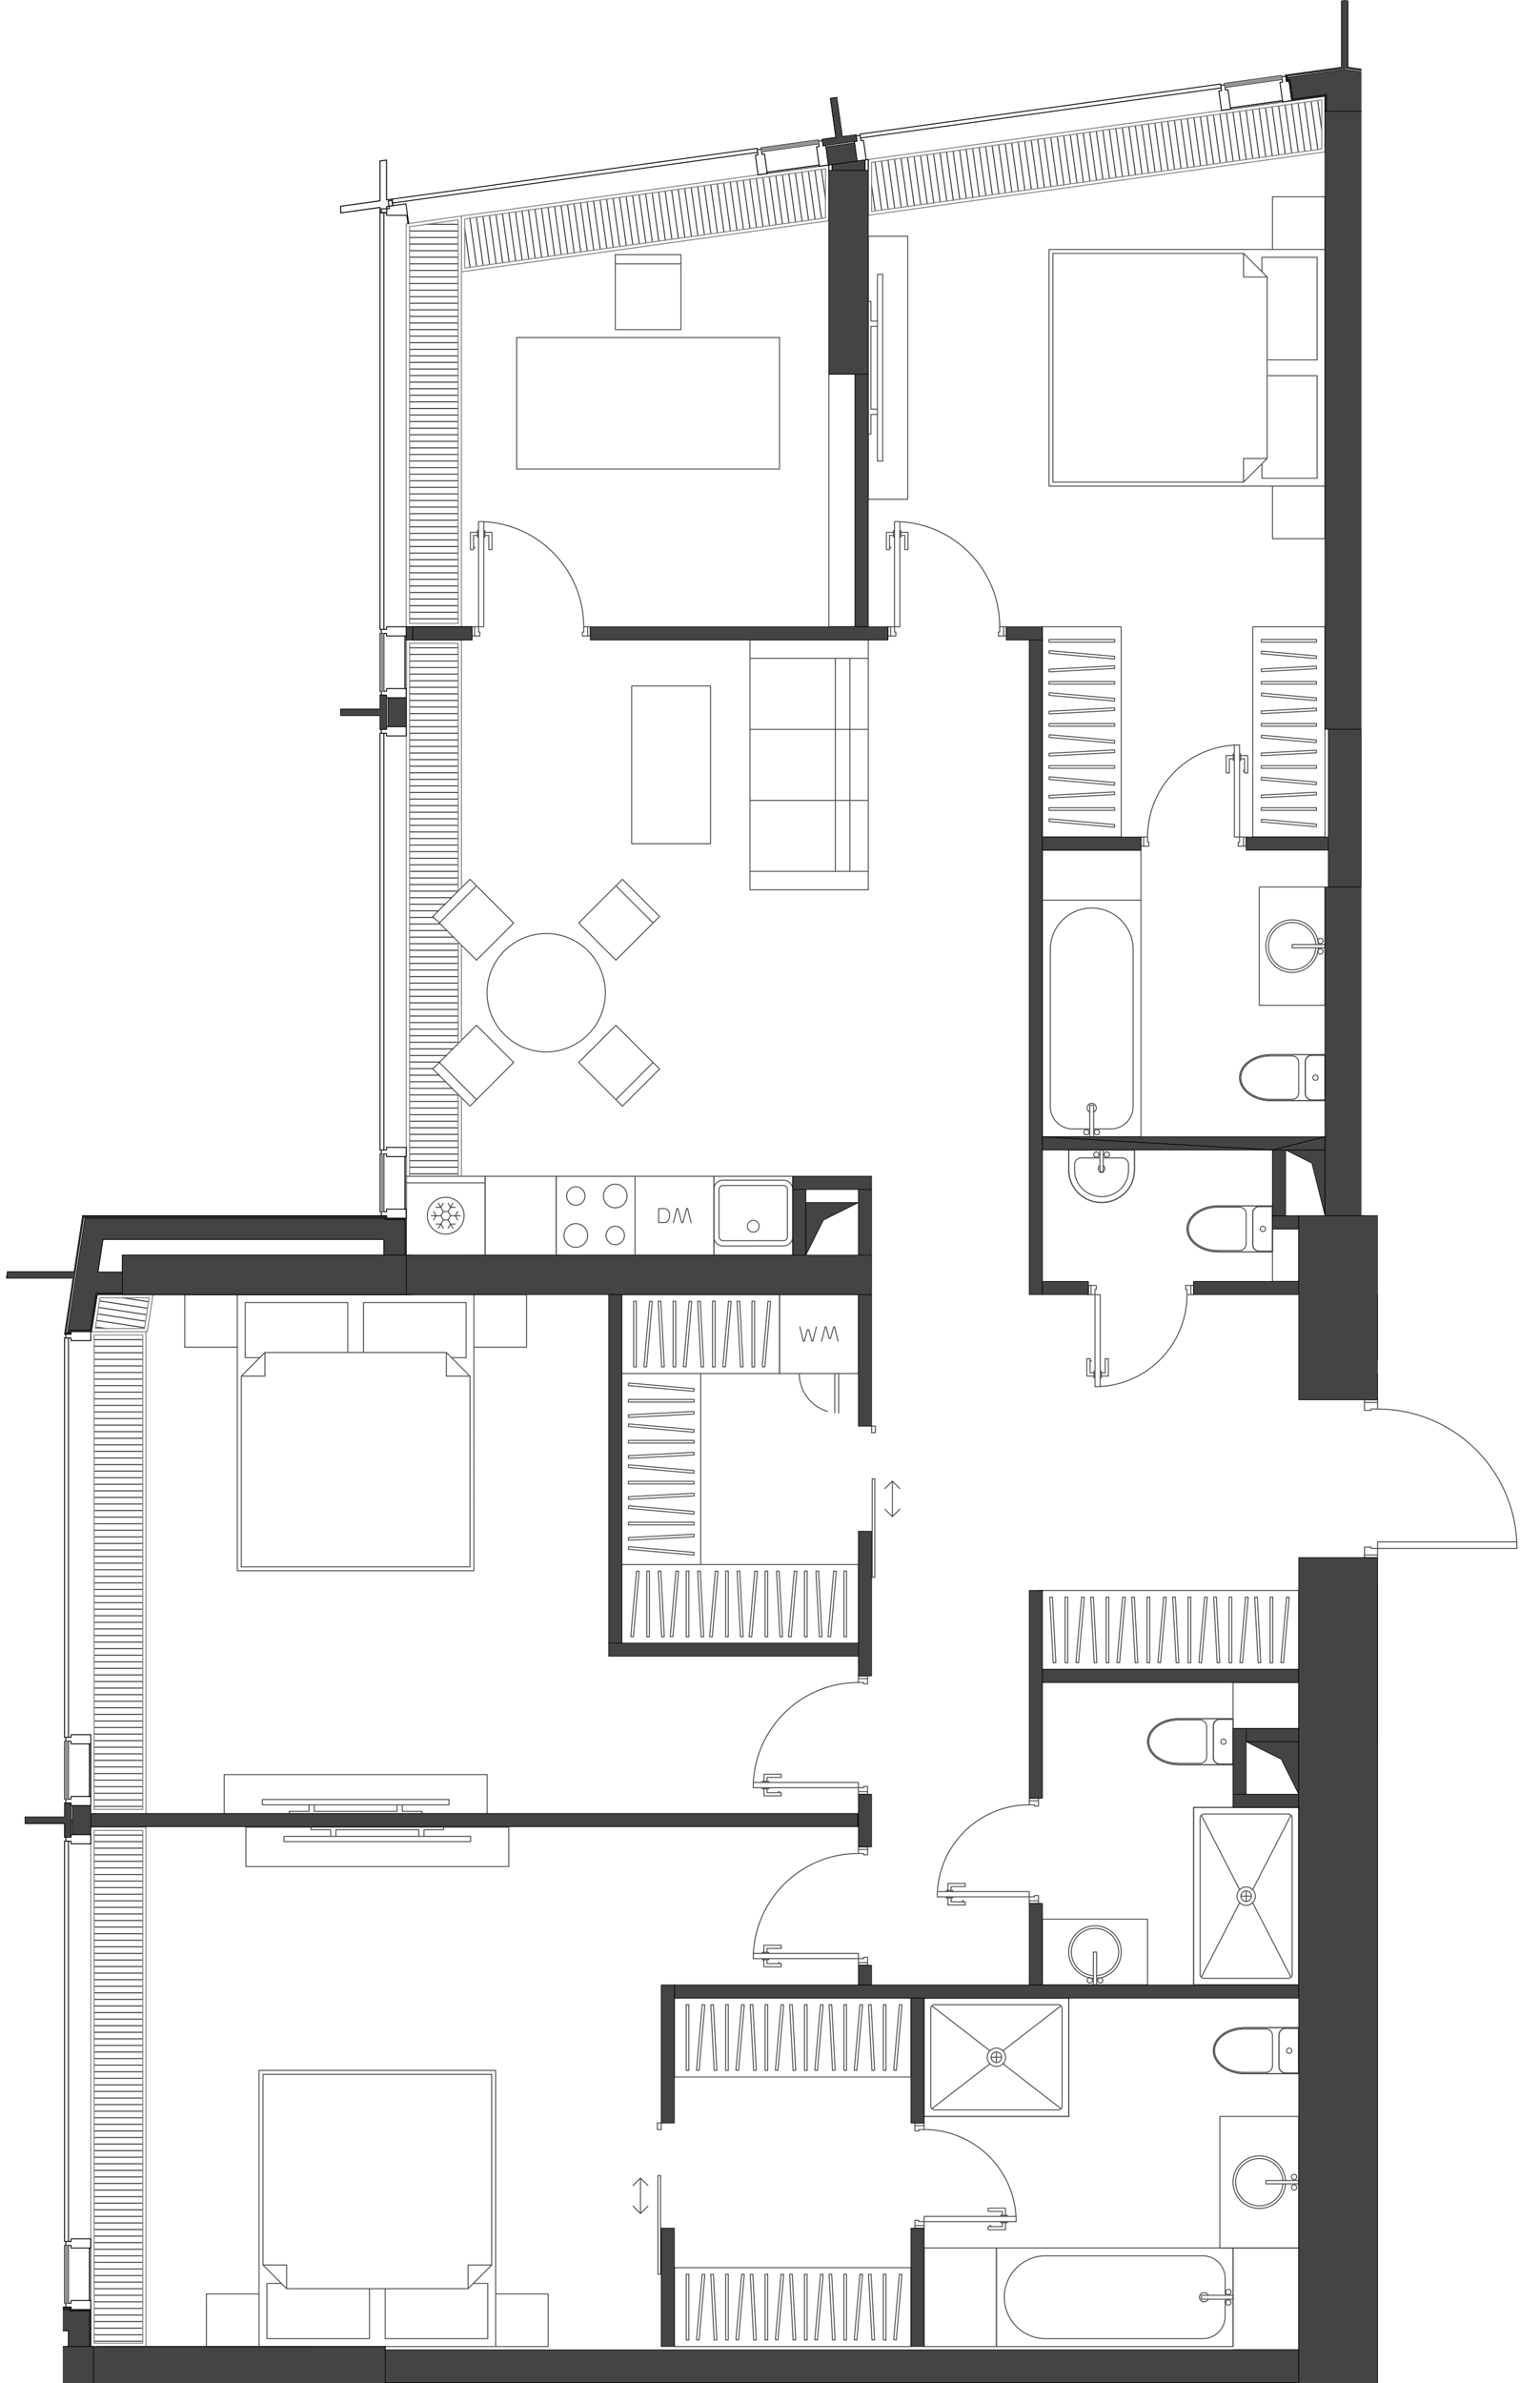<svg version="1.1" xmlns="http://www.w3.org/2000/svg" xmlns:xlink="http://www.w3.org/1999/xlink" viewBox="96.556 0 237.989 368.126"><path fill="none" d="M106.262 368.126v-11.968l-9.706-7.7V0h210.402v187.753h2.54v27.726h25.047v27.314h-25.048v125.333H106.262z"></path><path d="M159.338 188.28a.07.07 0 0 0 .071-.07v-1.418c0-.003.005-.002.005-.005v-8.125c0-.002-.005-.002-.005-.004v-70.859l-.001-.001.001-.002v-1.417c0-.003.005-.002.005-.005V98.25c0-.002-.005-.002-.005-.004V34.627l54.362-7.55c.003 0 .002-.006.005-.007l1.344-.187c.002 0 .002.003.004.003h.01l8.048-1.118c.002 0 0-.004.003-.005l1.405-.195.031-.004c.01.004.012.017.022.017.006 0 .011 0 .017-.002l.004-.001c.01-.003.005-.016.013-.022l.457-.063c.008.003.007.017.017.017.012 0 .012-.017.023-.023l4.48-.622c.002 0 .003.005.005.005h.01l.548-.077c.006.002.006.012.012.012.009 0 .008-.013.016-.016l.483-.067c.006.002.006.012.013.012h.009c.007-.002.005-.013.012-.016l54.634-7.588c.004-.001.003-.007.006-.008l1.34-.186c.001 0 .001.003.003.003l.01-.001 8.036-1.116c.002 0 .001-.004.003-.005l1.393-.193.002.002h.01l5.052-.703v2.275c0 .012.017.011.021.02v95.479h.508v24.275h-.508v50.781h-4.012a.05.05 0 0 0-.05.05V306.61c-.004.01-.02.01-.02.021v2.031c0 .012.016.012.02.021v54.265H156.138v-.508h-45.122c-.01-.005-.01-.02-.021-.02h-.327v-5.618c0-.005-.008-.004-.009-.009v-1.408c0-.002.005-.002.005-.004v-8.108c0-.002-.005-.002-.005-.004V277.52c0-.003.005-.002.005-.005v-8.125c0-.002-.005-.002-.005-.004v-63.638h.039a.07.07 0 0 0 .07-.06l.861-5.638h3.824c.005.001.005.01.01.01h44.282c.011 0 .011-.016.02-.02h.03v-.03c.004-.01.02-.009.02-.02v-6.094c0-.012-.016-.012-.02-.021v-.03h-.03c-.009-.004-.009-.02-.02-.02h-.525v-5.414c0-.041.118-.132.118-.132Z" fill="none"></path><clipPath id="a"><path fill="none" d="M106.262 368.126v-11.968l-9.706-7.7V0h210.402v187.753h2.54v27.726h25.047v27.314h-25.048v125.333H106.262z"></path></clipPath><g data-name="Layer 8" clip-path="url(#a)"><g data-name="Мебель" fill="none" stroke="#494949" stroke-linecap="round" stroke-linejoin="round" stroke-width=".15"><path d="M220.073 212.178a6.094 6.094 0 0 0 6.093 6.094m93.437-96.484a6.094 6.094 0 0 0 6.094-6.094" stroke-dasharray="0 0 0 0 0 0 7.815 3.908"></path><circle cx="315.846" cy="176.936" r=".406"></circle><path d="M314.728 177.647v-4.875m0 0h.61m0 0v4.875m0 0h-.61"></path><circle cx="314.221" cy="176.936" r=".406"></circle><path d="M307.416 177.647h15.234m0 0v-36.562m0 0h-15.234m0 0v36.562m7.312-1.219h-2.64m3.25-2.608a.71.71 0 1 0-.61 0m-6.093-.845a3.453 3.453 0 0 0 3.453 3.453m9.344-27.726a6.398 6.398 0 0 0-12.797 0m14.015 28.945v-36.562m0 0h-15.234m0 36.562v-36.562m15.234 36.562h-15.234m10.562-1.219a3.453 3.453 0 0 0 3.454-3.453m0-24.273v24.273m-12.797 0v-24.273m9.343 27.726h-2.64m-4.875-46.312c0-.56-.455-1.016-1.016-1.016m0 0h-2.031m0 0v6.907m0 0h2.031m0 0c.561 0 1.016-.455 1.016-1.016m0-.001v-4.874m5.332 5.992 1.073-.089 1.02-.263.915-.423.764-.563.574-.674.357-.752.121-.79-.12-.792-.358-.75-.574-.675-.764-.563-.915-.423-1.02-.263-1.073-.09m0 .001h-8.379m0 0v7.11m0-.001h8.379"></path><path d="M310.463 130.116c0-.56-.455-1.016-1.016-1.016m1.016 5.89v-4.874m-1.016 5.891c.561 0 1.016-.455 1.016-1.016m-3.047 1.016V129.1"></path><circle cx="308.889" cy="132.553" r=".406"></circle><path d="M309.447 129.1h-2.031m2.031 6.907h-2.031m8.379.101c2.664 0 4.824-1.591 4.824-3.555S318.46 129 315.795 129"></path><path d="M315.795 135.905c2.552 0 4.621-1.5 4.621-3.352s-2.069-3.351-4.621-3.351m-4.317 3.351v-2.335m1.016-1.016c-.56 0-1.016.455-1.016 1.016m-4.062 5.89h8.379m-8.379-7.109h8.379m-8.379 7.109v-7.11m4.062 5.892c0 .56.455 1.015 1.016 1.015m3.301 0h-3.3m-.001-6.703h3.3m-4.316 5.688v-2.337m21.075 52.804a3.656 3.656 0 1 0-.508 0"></path><path d="M332.553 185.764a4.062 4.062 0 1 0-.508 0"></path><circle cx="333.111" cy="187.092" r=".406"></circle><path d="M332.045 187.803v-5.078m0 0h.508m0 0v5.078m0 0h-.508"></path><circle cx="331.486" cy="187.092" r=".406"></circle><path d="M322.65 187.803v-12.187m0 0h19.297m0 12.187H322.65m0 0h19.297m-19.297-12.187v12.187m19.297-12.187H322.65m-88.613 192.46h.508m-9.395 0h18.282m0 0H225.15m0 0h-20.312m0 0v17.266m20.312-17.266h-20.312m0 17.266v-17.266m43.672 0h-5.078M224.643 57.804v39.023m0 0h4.062m0 0V57.804m0 0h-4.062m25.898 304.686v-15.234m0 0H239.37m0 0v15.234m0 0h11.171"></path><circle cx="286.393" cy="355.686" r=".406"></circle><path d="M287.104 354.568h-4.875m0 0v.61m0 0h4.875m0 0v-.61"></path><circle cx="286.393" cy="354.061" r=".406"></circle><path d="M287.104 347.256H250.54m.001 0v15.234m0 0h36.563m0 0v-15.234m-1.219 7.312v-2.64m-2.608 2.64a.711.711 0 1 0 0 .61m2.608-3.25a3.453 3.453 0 0 0-3.453-3.453m-24.274 0a6.398 6.398 0 0 0 0 12.796m28.946 1.219H250.54m.001 0v-15.234m36.563 0H250.54m36.564 15.234v-15.234m-4.672 14.015a3.453 3.453 0 0 0 3.453-3.453m-27.727 3.453h24.274m0-12.796h-24.274m27.727 9.343v-2.64m8.328-40.828v4.875m0 0c0 .56.455 1.015 1.016 1.015m0 0h2.031m0 0v-6.906m0 0h-2.031m0 0c-.561 0-1.016.455-1.016 1.016m-5.332 5.992h8.38m-.001 0v-7.11m0 .001h-8.379m0 0-1.073.089-1.02.263-.915.423-.763.563-.575.674-.357.751-.121.791.12.791.358.752.575.674.763.562.915.424 1.02.263 1.073.089"></path><path d="M295.229 313.334c-.561 0-1.016.455-1.016 1.016m0 4.875v-4.875m0 4.875c0 .56.455 1.015 1.016 1.015m2.031 0v-6.906"></path><circle cx="295.787" cy="316.787" r=".406"></circle><path d="M295.229 313.334h2.031m-2.031 6.906h2.031m-8.379-7.007c-2.664 0-4.824 1.591-4.824 3.554s2.16 3.555 4.824 3.555"></path><path d="M288.881 313.436c-2.552 0-4.62 1.5-4.62 3.351s2.068 3.352 4.62 3.352m4.317-3.352v-2.336m0 0c0-.56-.455-1.015-1.016-1.015m5.078 6.906h-8.379m8.379-7.109h-8.379m8.379 7.109v-7.11m-5.078 6.907c.56 0 1.016-.455 1.016-1.016m-4.317 1.016h3.301m0-6.703h-3.3m4.316 5.687v-2.336m1.616 20.059a3.656 3.656 0 1 0 0 .508"></path><path d="M295.22 336.846a4.062 4.062 0 1 0 0 .508"></path><circle cx="296.549" cy="337.912" r=".406"></circle><path d="M297.26 336.846h-5.078m0 0v.508m0 0h5.078m0 0v-.508"></path><circle cx="296.549" cy="336.287" r=".406"></circle><path d="M285.073 326.943h12.187m0 20.313h-12.187m0 0v-20.313m12.187 0v20.313m0 0h-12.187m12.187-20.313v20.313m-12.187-20.313h12.187m-12.187 20.313v-20.313m-45.703-18.281v18.281m0 0h22.343m0 0v-18.28m0-.001h-22.344m11.172 8.328v1.625m-.812-.812h1.625"></path><circle cx="250.541" cy="317.803" r=".813"></circle><path d="m251.547 318.808 8.972 6.941m-10.983-6.941-8.973 6.941"></path><circle cx="250.541" cy="317.803" r="1.422"></circle><path d="m240.563 309.856 8.973 6.941m10.983-6.941-8.972 6.941m10.166-8.135v18.281m0 0h-22.344m.001-18.281v18.281m22.343-18.281h-22.344m21.328 1.625a.61.61 0 0 0-.609-.61m.609 15.641v-15.03m-.609 15.64a.61.61 0 0 0 .61-.61m-19.704.61h19.094m-19.703-.61c0 .337.273.61.61.61m-.61-15.641v15.031m.609-15.64a.61.61 0 0 0-.61.61m19.704-.61h-19.094m43.063-38.188c0 .561.454 1.016 1.015 1.016m0 0h2.032m0 0V265.6m0 0h-2.032m0 0c-.56 0-1.015.455-1.015 1.015m0 .001v4.874m-5.332-5.992-1.074.09-1.02.262-.914.424-.764.563-.575.674-.357.751-.12.791.12.791.357.751.575.674.764.563.915.424 1.02.263 1.073.089m0 0h8.379m0 0v-7.11m0 0h-8.38"></path><path d="M284.057 271.49c0 .561.454 1.016 1.015 1.016m-1.015-5.89v4.874m1.015-5.89c-.56 0-1.015.455-1.015 1.015m3.047-1.015v6.906"></path><circle cx="285.631" cy="269.053" r=".406"></circle><path d="M285.072 272.506h2.032m-2.032-6.906h2.032m-8.379-.102c-2.665 0-4.825 1.592-4.825 3.555s2.16 3.555 4.825 3.555"></path><path d="M278.725 265.701c-2.552 0-4.621 1.501-4.621 3.352s2.069 3.352 4.62 3.352m4.317-3.352v2.336m-1.016 1.016c.561 0 1.016-.455 1.016-1.016m4.063-5.891h-8.38m8.38 7.11h-8.38m8.38-7.11v7.11m-4.063-5.891c0-.56-.455-1.016-1.016-1.016m-3.3 0h3.3m0 6.704h-3.3m4.316-5.688v2.336m4.063-9.141v7.11m0 0h10.156m0 0v-7.11m0 0h-10.156m35.546-82.265h-5.078m0 0v10.156m0 0h5.078m0 0v-10.156m-115.78 16.25h12.187m0 0V181.71m0 0h-12.188m.001 0v12.187m12.187 0V181.71m0 0h-12.188m.001 12.187V181.71m12.187 12.187h-12.188m6.094-1.422h-4.672m4.672-.812h-4.672"></path><circle cx="212.963" cy="189.428" r=".914"></circle><path d="M217.635 191.663a.61.61 0 0 0 .61-.61m-.001-7.313v7.313m0-7.313a.61.61 0 0 0-.609-.609m-9.344 0h9.344m-9.344 0a.61.61 0 0 0-.61.61m.001 7.312v-7.312m0 7.312c0 .337.273.61.61.61m9.343 0h-4.672m-4.672-9.344c-.785 0-1.422.637-1.422 1.422m12.188-.001c0-.785-.637-1.421-1.422-1.421m-10.765 8.734c0 .786.636 1.422 1.421 1.422m9.344 0c.785 0 1.422-.636 1.422-1.422m-12.187 0v-7.312m1.421-1.422h9.344m1.422 1.421v7.313m-1.422 1.422h-4.672m77.187-.203c0 .56.455 1.016 1.016 1.016m0 0h2.031m0 0v-6.907m0 0h-2.031m0 0c-.56 0-1.016.455-1.016 1.016m0 0v4.875m-5.332-5.992-1.073.089-1.02.263-.914.423-.764.563-.575.674-.357.752-.12.79.12.791.357.752.575.674.764.563.914.423 1.02.263 1.073.09m0 0h8.38m-.001 0v-7.11m0 0h-8.379"></path><path d="M290.15 192.272c0 .56.455 1.016 1.016 1.016m-1.016-5.891v4.875m1.016-5.891c-.56 0-1.016.455-1.016 1.016m3.047-1.016v6.907"></path><circle cx="291.725" cy="189.834" r=".406"></circle><path d="M291.166 193.288h2.031m-2.031-6.907h2.031m-8.379-.101c-2.664 0-4.824 1.591-4.824 3.555s2.16 3.554 4.824 3.554"></path><path d="M284.818 186.483c-2.552 0-4.62 1.5-4.62 3.352s2.068 3.351 4.62 3.351m4.317-3.352v2.336m-1.015 1.016c.56 0 1.015-.455 1.015-1.016m4.062-5.89h-8.379m8.379 7.11h-8.379m8.379-7.11v7.11m-4.062-5.891c0-.561-.455-1.016-1.016-1.016m-3.301 0h3.301m.001 6.703h-3.302m4.317-5.687v2.335"></path><circle cx="265.979" cy="178.358" r=".406"></circle><path d="M267.045 177.647v3.453m0 0h-.508m0 0v-3.453m0 0h.508"></path><circle cx="267.604" cy="178.358" r=".406"></circle><path d="m261.713 180.795.127 1.108.376 1.052.605.943.804.788.963.593 1.073.368 1.13.125 1.13-.125 1.073-.368.963-.593.804-.788.605-.943.376-1.052.127-1.108m.001 0v-3.148m0 0h-10.157m0 0v3.148"></path><path d="M261.713 180.795c0 2.749 2.274 4.977 5.078 4.977s5.078-2.228 5.078-4.977"></path><path d="M262.627 180.795c0 2.244 1.864 4.063 4.164 4.063s4.164-1.819 4.164-4.063m-3.859-1.929h2.844"></path><path d="M266.537 180.071a.508.508 0 1 0 .508 0m3.91-.19c0-.56-.455-1.015-1.015-1.015m-8.227-1.219v3.148m10.157-3.148v3.148m-10.157-3.148h10.156m-8.226 1.219c-.561 0-1.016.455-1.016 1.015m0 .914v-.914m8.328 0v.914m-7.312-1.929h2.843m31.789-9.953c0 .56.455 1.015 1.016 1.015m0 0h2.031m0 0v-6.906m0 0h-2.031m0 0c-.56 0-1.016.455-1.016 1.016m0 0v4.875m-5.332-5.993-1.073.09-1.02.263-.914.423-.764.563-.575.674-.357.751-.12.791.12.791.357.752.575.674.764.562.914.424 1.02.263 1.073.089m0 0h8.38m-.001 0v-7.11m0 0h-8.379"></path><path d="M298.275 168.913c0 .56.455 1.015 1.016 1.015m-1.016-5.89v4.875m1.016-5.891c-.56 0-1.016.455-1.016 1.016m3.047-1.016v6.906"></path><circle cx="299.85" cy="166.475" r=".406"></circle><path d="M299.291 169.928h2.031m-2.031-6.906h2.031m-8.379-.102c-2.664 0-4.824 1.592-4.824 3.555s2.16 3.555 4.824 3.555"></path><path d="M292.943 163.124c-2.552 0-4.62 1.5-4.62 3.351s2.068 3.352 4.62 3.352m4.317-3.352v2.336m-1.016 1.016c.561 0 1.016-.455 1.016-1.016m4.062-5.891h-8.379m8.379 7.11h-8.379m8.379-7.11v7.11m-4.062-5.89c0-.562-.455-1.016-1.016-1.016m-3.301 0h3.301m0 6.703h-3.3m4.316-5.687v2.335m2.632-20.566a3.656 3.656 0 1 0 0 .508"></path><path d="M300.299 145.909a4.062 4.062 0 1 0 0 .508"></path><circle cx="300.611" cy="145.35" r=".406"></circle><path d="M301.322 146.417h-5.078m0 0v-.508m0 0h5.078m0 0v.508"></path><circle cx="300.611" cy="146.975" r=".406"></circle><path d="M301.322 155.303h-10.156m0-18.281h10.156m-10.156 18.281v-18.28m10.156-.001v18.281m0-18.281h-10.156m10.156 18.281v-18.28m-10.156 18.28h10.156m-10.156-18.281v18.281M281.01 279.21v27.421m0 0h16.25m0 0v-27.422m0 .001h-16.25m7.312 13.71h1.625m-.812-.812v1.625"></path><circle cx="289.135" cy="292.92" r=".813"></circle><path d="m290.14 293.926 5.926 11.51m-5.926-13.521 5.926-11.512"></path><circle cx="289.135" cy="292.92" r="1.422"></circle><path d="m282.204 280.403 5.925 11.512m-5.925 13.522 5.925-11.511m-7.119 12.705h16.25m0 0v-27.422m-16.25.001h16.25m-16.25 27.421v-27.422m1.015 25.797c0 .337.273.61.61.61m13-.001h-13m13 0a.61.61 0 0 0 .61-.609m-.001-24.172v24.172m0-24.172a.61.61 0 0 0-.61-.61m-12.999.001h13m-13 0a.61.61 0 0 0-.61.61m0 24.171v-24.172m11.172-91v8.125m0 .001h4.063m0 0v-8.126m0 0h-4.063m-76.171 10.156v12.188m0 0h12.187m0 0v-12.187m0-.001h-12.187m0 12.188h12.187m0 0v-12.187m0-.001h-12.187m0 0v12.188m8.531 0v6.063m.609-6.063h-6.093m6.093 0v6.094m-1.954-13.283.492 1.779m-.632-1.779h.14m-.686 2.191.546-2.191m.823 1.779h-.19m.683-1.779-.493 1.779m.633-1.779h-.14m.686 2.191-.546-2.191m-3.501 2.191-.493-1.779m.633 1.779h-.14m.686-2.191-.546 2.191m-.824-1.779h.191m-.683 1.779.492-1.779m-.632 1.779h.14m-.686-2.191.546 2.191"></path><circle cx="266.08" cy="174.905" r=".406"></circle><path d="M264.963 175.616v-4.875m0-.001h.61m-.001 0v4.876m0 0h-.609"></path><circle cx="264.455" cy="174.905" r=".406"></circle><path d="M257.65 175.616h15.235m0 0v-36.563m0 0H257.65m0 0v36.563m7.313-1.219h-2.64m3.249-2.607a.71.71 0 1 0-.609 0m-6.093-.846a3.453 3.453 0 0 0 3.452 3.453m9.344-27.727a6.398 6.398 0 0 0-12.797 0m14.016 28.946v-36.563m0 0H257.65m0 36.563v-36.563m15.235 36.563H257.65m10.563-1.219a3.453 3.453 0 0 0 3.453-3.453m0-24.274v24.274m-12.796 0v-24.273m9.343 27.726h-2.64m-7.923-43.062v7.718m0 0h15.235m0 0v-7.718m0 0H257.65m8.38 173.865a3.656 3.656 0 1 0-.508 0"></path><path d="M266.03 305.607a4.062 4.062 0 1 0-.508 0"></path><circle cx="266.588" cy="305.92" r=".406"></circle><path d="M265.522 306.631v-5.078m0 0h.507m.001 0v5.078m0 0h-.508"></path><circle cx="264.963" cy="305.92" r=".406"></circle><path d="M257.65 306.631v-10.156m16.25 0v10.156m-16.25-10.156h16.25m0 10.156h-16.25m16.25 0v-10.156m-16.25 10.156h16.25m-16.25-10.156v10.156m16.25-10.156h-16.25m49.766-171.64h12.187m0 0v-12.188m0 0h-12.187m0 0v12.188m12.187 0v-12.188m0 0h-12.187m0 0v12.188m0 0h12.187m0-8.531h6.064m-6.064-.61v6.094m0-6.094h6.094m-13.283 1.954 1.779-.492m-1.779.632v-.14m2.192.687-2.192-.547m1.779-.823v.191m-1.779-.683 1.779.492m-1.779-.632v.14m2.192-.687-2.192.547m2.192 3.501-1.78.492m1.78-.632v.14m-2.192-.687 2.192.547m-1.78.823v-.191m1.78.684-1.78-.493m1.78.633v-.14m-2.192.686 2.192-.547m-27.502 226.107v15.234m0 .508h10.156m0 0v-15.742m0 0h-10.156m10.156 20.82h-10.156m10.156 26.914v-26.914m27.625-256.038h-1.22m1.22-.609v.609m-.204-.609h.204m-.204-.813v.813m-1.015-.813h1.015m-1.015 1.422v-1.422m1.219 1.422h-.813m.813-.609v.609m-.204-.609h.204m-.204-.813v.813m-.609-.813h.61m-.61 1.422v-1.422m.609-14.219v14.219m14.219 0c0-7.535-5.877-13.761-13.4-14.195m.766 2.109h-.61m.61 2.194V98.53m.487 2.194h-.487m.487-2.681v2.68m-1.097-2.68h1.097m-1.097.751h-.162m.162-1.015v1.015m-.162-1.015h.162m-1.746.751h.609m-.609 2.194V98.53m-.488 2.194h.488m-.488-2.681v2.68m1.097-2.68h-1.097m1.097.751h.162m-.162-1.015v1.015m.162-1.015h-.162m-.447 2.681v-.15m-93.437 202.055v1.22m-.609-1.22h.609m-.609.204v-.204m-.813.204h.813m-.813 1.015v-1.015m1.422 1.015h-1.422m0-18.281h1.422m-1.422 1.016v-1.016m.813 1.016h-.813m.813.203v-.203m.609.203h-.61m.61-1.219v1.219m0 15.843v.813m-.609-.813h.609m-.609.204v-.204m-.813.204h.813m-.813.609v-.61m1.422.61h-1.422m0-16.859v-.61m.813.61h-.813m.813.203v-.203m.609.203h-.61m.61-.812v.812m-1.422-.812h1.422m-17.672 16.859h16.25m0-16.25c-8.657 0-15.794 6.786-16.23 15.432m2.113-.767v.61m2.194-.61h-2.194m2.194-.487v.487m-2.682-.487h2.682m-2.682 1.097v-1.097m.752 1.097v.162m-1.016-.162h1.016m-1.016.162v-.162m.752 1.746v-.609m2.194.609h-2.194m2.194.488v-.488m-2.682.488h2.682m-2.682-1.097v1.097m.752-1.097v-.162m-1.016.162h1.016m-1.016-.162v.162m2.682.447h-.15m-21.346 38.77-1.149-1.149m1.149 1.149 1.15-1.149m-1.15-4.335-1.149 1.149m1.149-1.149 1.15 1.149m-1.15 4.132v-5.281m61.511-43.645v1.218m-.609-1.218h.61m-.61.203v-.203m-.812.203h.812m-.812 1.015v-1.015m1.421 1.015h-1.422m.001-16.25h1.421m-1.421 1.016v-1.016m.812 1.016h-.813m.813.203v-.203m.609.203h-.61m.61-1.219v1.22m0 13.812v.812m-.609-.812h.61m-.61.203v-.203m-.812.203h.812m-.812.609v-.61m1.421.61h-1.422m.001-14.828v-.61m.812.61h-.813m.813.203v-.203m.609.203h-.61m.61-.812v.812m-1.421-.812h1.421M241.4 293.022h14.22m0-14.219c-7.535 0-13.762 5.878-14.196 13.4m2.109-.766v.61m2.194-.61h-2.194m2.194-.487v.487m-2.681-.487h2.681m-2.681 1.097v-1.097m.751 1.097v.162m-1.015-.162h1.015m-1.015.163v-.163m.751 1.747v-.61m2.194.61h-2.194m2.194.487v-.487m-2.681.487h2.681m-2.681-1.097v1.097m.751-1.097v-.162m-1.015.162h1.015m-1.015-.162v.162m2.681.447h-.15m-7.366 50.578h1.422m.001 0v-1.016m0 0h-.813m0 0v-.203m0 0h-.61m0 0v1.219m0-16.249v1.218m0 0h.61m0 0v-.203m0 0h.812m.001 0v-1.016m0 .001h-1.423m0 15.843h1.422m.001 0v-.61m0 0h-.813m0 0v-.203m0 0h-.61m0 0v.813m1.423-15.438h-1.423m0 0v.813m0 0h.61m0 0v-.203m0 0h.812m.001 0v-.61m14.218 14.828h-14.219m14.195-.819c-.434-7.522-6.66-13.4-14.195-13.4m12.086 12.635v.61m-2.194-.61h2.194m-2.194-.488v.488m2.682-.488h-2.682m2.682 1.097v-1.097m-.752 1.097v.163m1.016-.163h-1.016m1.016.162v-.162m-.752 1.747v-.61m-2.194.61h2.194m-2.194.488v-.488m2.682.488h-2.682m2.682-1.097v1.097m-.752-1.097v-.163m1.016.163h-1.016m1.016-.163v.163m-2.681.447h.149M235.002 98.25h-1.219m1.219-.61v.61m-.203-.61h.203m-.203-.813v.813m-1.016-.813h1.016m-1.016 1.423v-1.423m18.282 0v1.422m-1.016-1.422h1.016m-1.016.813v-.813m-.203.813h.203m-.203.61v-.61m1.219.61h-1.22m-15.843 0h-.812m.812-.61v.61m-.203-.61h.203m-.203-.813v.813m-.609-.813h.609m-.609 1.423v-1.423m16.859 0h.61m-.61.813v-.813m-.203.813h.203m-.203.61v-.61m.812.61h-.812m.812-1.423v1.422m-16.859-17.672v16.25m16.25 0c0-8.656-6.787-15.793-15.433-16.229m.767 2.112h-.609m.609 2.194V82.71m.487 2.194h-.487m.487-2.681v2.681m-1.096-2.681h1.097m-1.097.751h-.162m.162-1.015v1.015m-.162-1.015h.162m-1.747.751h.61m-.61 2.194V82.71m-.487 2.194h.487m-.487-2.681v2.681m1.097-2.681h-1.097m1.097.751h.162m-.162-1.015v1.015m.162-1.015h-.162m-.447 2.681v-.15m-3.555 191.47v1.218m-.609-1.218h.609m-.609.202v-.203m-.813.203h.813m-.813 1.016v-1.016m1.422 1.016h-1.422m0-18.281h1.422m-1.422 1.015v-1.015m.813 1.015h-.813m.813.204v-.204m.609.204h-.61m.61-1.219v1.219m0 15.844v.812m-.609-.812h.609m-.609.202v-.203m-.813.203h.813m-.813.61v-.61m1.422.61h-1.422m0-16.86v-.609m.813.609h-.813m.813.204v-.204m.609.204h-.61m.61-.813v.813m-1.422-.813h1.422m-17.672 16.859h16.25m0-16.25c-8.657 0-15.794 6.787-16.23 15.433m2.113-.767v.61m2.194-.61h-2.194m2.194-.488v.488m-2.682-.488h2.682m-2.682 1.097v-1.097m.752 1.097v.163m-1.016-.163h1.016m-1.016.163v-.163m.752 1.747v-.61m2.194.61h-2.194m2.194.488v-.488m-2.682.488h2.682m-2.682-1.097v1.097m.752-1.097v-.163m-1.016.163h1.016m-1.016-.163v.163m2.682.447h-.15m47.884-78.203v1.422m0-.001h1.015m0 0v-.812m0 0h.204m0 0v-.61m0 .001h-1.22m16.251 0h-1.219m0 0v.61m0-.001h.203m0 0v.813m0-.001h1.016m0 0v-1.421m-15.844 0v1.422m0-.001h.61m-.001 0v-.812m0 0h.204m0 0v-.61m0 .001h-.813m15.438 1.421v-1.421m0 0h-.813m0 0v.61m0-.001h.203m0 0v.813m0-.001h.61m-14.829 14.22v-14.22m.819 14.196c7.523-.434 13.4-6.66 13.4-14.195m-12.634 12.086h-.61m.61-2.194v2.194m.487-2.194h-.487m.487 2.681v-2.681m-1.097 2.681h1.097m-1.097-.751h-.162m.162 1.015v-1.015m-.162 1.015h.162m-1.746-.751h.609m-.609-2.194v2.194m-.488-2.194h.488m-.488 2.681v-2.681m1.097 2.681h-1.097m1.097-.751h.162m-.162 1.015v-1.015m.162 1.015h-.162m-.447-2.681v.15m-30.708 23.995 1.15-1.149m-1.15 1.149-1.149-1.149m1.149-4.335 1.15 1.149m-1.15-1.149-1.149 1.149m1.149 4.133v-5.282m54.677-98.083v-1.422m0 0h-1.016m.001 0v.813m0 0h-.204m0 0v.61m0-.001h1.219m-16.25 0h1.219m0 0v-.609m0 0h-.204m0 0v-.813m0 0h-1.015m0 0v1.422m15.844 0v-1.422m0 0h-.61m.001 0v.813m0 0h-.204m0 0v.61m0-.001h.813m-15.438-1.422v1.422m0 0h.813m0 0v-.609m0 0h-.204m0 0v-.813m0 0h-.609m14.829-14.218v14.218m-.82-14.195c-7.522.434-13.4 6.66-13.4 14.195m12.635-12.085h.61m-.61 2.193v-2.193m-.488 2.193h.488m-.488-2.681v2.681m1.097-2.681h-1.097m1.097.752h.163m-.163-1.016v1.016m.163-1.016h-.163m1.747.752h-.61m.61 2.193v-2.193m.488 2.193h-.488m.488-2.681v2.681m-1.097-2.681h1.097m-1.097.752h-.163m.163-1.016v1.016m-.162-1.016h.162m.447 2.681v-.149M170.713 98.25h-1.219m1.219-.61v.61m-.203-.61h.203m-.203-.813v.813m-1.016-.813h1.016m-1.016 1.423v-1.423m18.282 0v1.422m-1.016-1.422h1.016m-1.016.813v-.813m-.203.813h.203m-.203.61v-.61m1.219.61h-1.22m-15.843 0h-.812m.812-.61v.61m-.203-.61h.203m-.203-.813v.813m-.61-.813h.61m-.61 1.423v-1.423m16.86 0h.61m-.61.813v-.813m-.203.813h.203m-.203.61v-.61m.813.61h-.813m.813-1.423v1.422m-16.86-17.672v16.25m16.25 0c0-8.656-6.787-15.793-15.432-16.229m.766 2.112h-.609m.609 2.194V82.71m.488 2.194h-.488m.488-2.681v2.681m-1.097-2.681h1.097m-1.097.751h-.162m.162-1.015v1.015m-.162-1.015h.162m-1.747.751h.61m-.61 2.194V82.71m-.488 2.194h.488m-.488-2.681v2.681m1.098-2.681h-1.097m1.097.751h.162m-.162-1.015v1.015m.162-1.015h-.162m-.448 2.681v-.15m154.781 26.126V96.397m.813 14.219h-.813m.813-14.219v14.219m-.813-14.219h.813m-96.281 206.172h-16.25m16.25-.813v.813m-16.25-.813h16.25m-16.25.813v-.813m-14.32 34.328v15.234m-.406-15.234h.406m-.406 15.234v-15.234m.406 15.234h-.406m-.102-22.343v-1.016m.609 1.016h-.609m.609-1.015v1.015m-.609-1.015h.61m56.875-34.938H241.4m14.22-.812v.812m-14.22-.812h14.22m-14.22.812v-.813m12.188 50.984v-.812m0-.001h-14.219m.001 0v.813m0 0h14.218M234.799 96.827v-16.25m.813 16.25h-.813m.813-16.25v16.25m-.813-16.25h.813m-6.399 195.585h-16.25m16.25-.812v.812m-16.25-.812h16.25m-16.25.812v-.812m52.812-61.14h.813m0 0v-14.22m0 0h-.813m0 0v14.22m-34.429 29.452h.406m0 0v-15.234m0 0h-.406m0 0v15.234m.508-23.359h-.61m0 0v1.016m0 0h.61m0 0v-1.016m56.266-105.218h-.813m0 0v14.218m0 0h.812m.001 0v-14.218M170.51 96.827v-16.25m.813 16.25h-.813m.813-16.25v16.25m-.813-16.25h.813m145.03-12.594h-7.718m0 0v15.844m0 0h8.531m0 0v-2.235m0-31.89h-8.531m0 0v15.843m0 0h7.718m.813-13.609v-2.234m-1.626-11.375h-8.124m0 0v10.156m0 0h8.125m-.001 0V38.327m-8.124 10.156v36.562m0 0h42.656m0-36.562h-42.656m8.124 36.562h-8.124m0 0v10.157m0 0h8.125m-.001 0V85.045m.813-32.296v28.03m0 .001 3.657 3.656m0 0h29.453m0-35.344H320.01m0 0-3.657 3.657m0 28.031 3.657 3.656m0 0V80.78m0 0h-3.657m0-28.031h3.657m0 0v-3.657m0 0-3.657 3.657M140.042 352.74h-2.235m0 0v8.531m0 0h15.844m-.001 0v-7.718m18.282-.813h-2.234m-13.61.813v7.718m0 0h15.844m0 0v-8.53m9.344 1.624h-8.125m-.001 0v8.125m0 0h8.126m0 0v-8.125m-8.126 8.125v-42.656m0 0h-36.562m0 0v42.656m0 0h36.563m-36.563-8.125h-8.125m0 0v8.125m0 0h8.125m0 0v-8.125m32.297-.812 3.656-3.657m0 0v-29.453m0 0h-35.343m0 0v29.453m0 0 3.656 3.657m0 0h28.031m-28.031 0v-3.657m0 0h-3.656m0 0 3.656 3.657m28.031 0 3.656-3.657m0 0h-3.656m0 0v3.657m6.297-65.203v-6.094m0 0h-40.625m0 0v6.094m0 0h40.625m-26.711-4.672v-1.016m0 0h12.797m0 0v1.016m0 0h.813m-.001 0v-1.016m0 0h3.047m0 0v-.406m0 0h-20.515m0 0v.406m0 0h3.047m0 0v1.016m0 0h.812m20.82.812v-.812m0 0h-28.843m0 0v.812m0 0h28.843m0 0v-.812m0 0h-28.843m0 0v.812m0 0h28.843m-.203 3.86h6.094m0-6.094v6.094m-40.625 0h6.094m-6.094-6.094v6.094m40.625-6.094h-40.625m6.093 6.094h28.438M292.385 55.592h7.718m0 0V39.75m0-.001h-8.53m-.001 0v2.234m0 31.891h8.531m0 0V58.03m0 0h-7.718m-.813 13.61v2.234m1.625 9.343h8.125m0 0v-8.125m0 0h-8.125m0 0v8.125m8.125-8.125V38.53m0 0h-42.656m0 0v36.562m0 0h42.656m-8.125-36.562h8.125m0 0v-8.125m0 0h-8.125m0 0v8.125m-.812 32.297V42.796m0 0-3.656-3.657m0 .001h-29.453m0 0v35.343m0 0h29.453m0 0 3.656-3.656m0-28.031-3.656-3.657m0 .001v3.656m0 0h3.656m0 28.031h-3.656m0 0v3.656m0 0 3.656-3.656M192.743 170.88l-1.006-1.006m0 0-5.745-5.746m5.745-5.745 5.745 5.745m0 0 1.006 1.006m0 0-5.745 5.745m4.739-6.751-5.745 5.746m5.745-5.746-5.745 5.746m0-11.491-5.745 5.745m-22.55 1.006 1.005-1.006m0 0 5.746-5.745m5.745 5.745-5.745 5.746m0 0-1.006 1.005m0 .001-5.745-5.746m6.751 4.74-5.746-5.746m5.746 5.746-5.746-5.746m11.491 0-5.745-5.745m28.295-16.805-1.006 1.006m0 0-5.745 5.745m-5.745-5.745 5.745-5.745m0 0 1.006-1.006m0 0 5.745 5.745m-6.751-4.739 5.745 5.745m-5.745-5.745 5.745 5.745m-11.49 0 5.745 5.745m-22.55-12.496 1.006 1.006m0 0 5.745 5.745m-5.745 5.746-5.746-5.746m0 0-1.005-1.006m0 0 5.745-5.745m-4.74 6.751 5.746-5.745m-5.746 5.745 5.746-5.745m0 11.491 5.745-5.746m11.49 17.236a9.14 9.14 0 1 0-12.926-12.927m0 0a9.14 9.14 0 0 0 12.926 12.927m18.934-29.477v-24.375m0 0h-12.188m0 0v24.375m0 0h12.188m19.296 4.266h-13.203m18.282 0h-2.844m0 0h-2.235m0-32.907h2.235m0 0h2.844m-18.282 0h13.203m0 32.907v-32.907m-13.203 0v32.907m18.282-32.907v32.907m-2.844-32.907v32.907m-15.438-32.907h18.282m0 0V98.86m0-.001h-18.282m0 0v2.843m18.282 32.907h-18.282m0 0v2.843m0 0h18.282m0 0v-2.843m-2.844-10.969h-2.235m2.235 0h2.844m-11.172 0h6.093m-2.031 0h-11.172m15.438-10.969h-2.235m2.235 21.938h-3.23m3.23-32.907h-3.23m3.23 10.969h2.844m-2.844 21.938h2.844m-2.844-32.907h2.844m-11.172 10.969h6.093m-6.093 21.938h11.172m-11.172-32.907h11.172m-7.11 10.969h-11.172m11.172 21.938h-11.172m11.172-32.907h-11.172m-5.648 207.972-.406.021m.937 10.121-.531-10.142m.125 10.164.406-.022m-.938-10.121.532 10.143m-4.328-10.16h.406m-.406 10.156v-10.156m.406 10.156h-.406m.406-10.156v10.156m2.068-10.154.405.035m-1.29 10.082.885-10.118m-.48 10.153-.405-.035m1.29-10.082-.885 10.117m8.302-10.158-.405.021m.937 10.121-.532-10.142m.126 10.164.406-.022m-.937-10.121.531 10.143m-4.328-10.16h.406m-.406 10.156v-10.156m.406 10.156h-.406m.406-10.156v10.156m5.687-10.156h.407m-.407 10.156v-10.156m.407 10.156h-.407m.407-10.156v10.156m-4.026-10.154.405.035m-1.29 10.082.885-10.118m-.48 10.153-.405-.035m1.29-10.082-.885 10.117m6.574-10.152.405.035m-1.291 10.082.886-10.118m-.481 10.153-.404-.035m1.289-10.082-.885 10.117m2.209-10.158-.406.021m.938 10.121-.532-10.142m.126 10.164.406-.022m-.938-10.121.532 10.143m1.765-10.16h.406m-.406 10.156v-10.156m.406 10.156h-.406m.406-10.156v10.156m2.069-10.154.404.035m-1.29 10.082.886-10.118m-.48 10.153-.406-.035m1.29-10.082-.885 10.117m2.209-10.158-.406.021m.938 10.121-.532-10.142m.126 10.164.405-.022m-.937-10.121.532 10.143m1.765-10.16h.406m-.406 10.156v-10.156m.406 10.156h-.406m.406-10.156v10.156m2.068-10.154.405.035m-1.29 10.082.885-10.118m-.48 10.153-.405-.035m1.29-10.082-.885 10.117m2.208-10.158-.405.021m.937 10.121-.532-10.142m.126 10.164.406-.022m-.937-10.121.531 10.143m4.24-10.158.405.035m-1.29 10.082.885-10.118m-.48 10.153-.405-.035m1.29-10.082-.885 10.117m-1.995-10.154h.407m-.407 10.156v-10.156m.407 10.156h-.407m.407-10.156v10.156m3.859-11.172h-36.562m0 0v12.188m0 0h36.562m0 0v-12.188m0 0h-36.562m0 12.188v-12.188m36.562 12.188h-36.562m36.562 0v-12.188m-30.531 42.653-.406.02m.937 10.122-.531-10.142m.125 10.163.406-.021m-.938-10.121.532 10.142m-4.328-10.16h.406m-.406 10.157v-10.157m.406 10.157h-.406m.406-10.157v10.157m2.068-10.155.405.035m-1.29 10.083.885-10.118m-.48 10.153-.405-.035m1.29-10.083-.885 10.118m8.302-10.158-.405.02m.937 10.122-.532-10.142m.126 10.163.406-.021m-.937-10.121.531 10.142m-4.328-10.16h.406m-.406 10.157v-10.157m.406 10.157h-.406m.406-10.157v10.157m5.687-10.157h.407m-.407 10.157v-10.157m.407 10.157h-.407m.407-10.157v10.157m-4.026-10.155.405.035m-1.29 10.083.885-10.118m-.48 10.153-.405-.035m1.29-10.083-.885 10.118m6.574-10.153.405.035m-1.291 10.083.886-10.118m-.481 10.153-.404-.035m1.289-10.083-.885 10.118m2.209-10.158-.406.02m.938 10.122-.532-10.142m.126 10.163.406-.021m-.938-10.121.532 10.142m1.765-10.16h.406m-.406 10.157v-10.157m.406 10.157h-.406m.406-10.157v10.157m2.069-10.155.404.035m-1.29 10.083.886-10.118m-.48 10.153-.406-.035m1.29-10.083-.885 10.118m2.209-10.158-.406.02m.938 10.122-.532-10.142m.126 10.163.405-.021m-.937-10.121.532 10.142m1.765-10.16h.406m-.406 10.157v-10.157m.406 10.157h-.406m.406-10.157v10.157m2.068-10.155.405.035m-1.29 10.083.885-10.118m-.48 10.153-.405-.035m1.29-10.083-.885 10.118m2.208-10.158-.405.02m.937 10.122-.532-10.142m.126 10.163.406-.021m-.937-10.121.531 10.142m4.24-10.158.405.035m-1.29 10.083.885-10.118m-.48 10.153-.405-.035m1.29-10.083-.885 10.118m-1.995-10.155h.407m-.407 10.157v-10.157m.407 10.157h-.407m.407-10.157v10.157m3.859-11.172h-36.562m0 0v12.187m0 0h36.562m0 0v-12.187m0 0h-36.562m0 12.187v-12.187m36.562 12.187h-36.562m36.562 0v-12.187m21.853-103.597-.405.02m.937 10.122-.532-10.142m.126 10.164.406-.022m-.937-10.121.531 10.142m6.208-10.163-.405.02m.937 10.122-.532-10.142m.126 10.164.406-.022m-.937-10.121.531 10.142m-4.489-10.159h.407m-.407 10.156v-10.157m.407 10.157h-.407m.407-10.156v10.156m2.148-10.156.405.036m-1.29 10.083.885-10.118m-.48 10.153-.405-.035m1.29-10.083-.885 10.118m8.623-10.158-.406.02m.937 10.122-.531-10.142m.126 10.164.405-.022m-.937-10.121.532 10.142m-4.489-10.159h.406m-.406 10.156v-10.157m.406 10.157h-.406m.406-10.156v10.156m5.928-10.156h.406m-.406 10.156v-10.157m.406 10.157h-.406m.406-10.156v10.156m-4.186-10.156.405.036m-1.29 10.083.885-10.118m-.48 10.153-.405-.035m1.29-10.083-.885 10.118m6.815-10.154.404.036m-1.29 10.083.886-10.118m-.481 10.153-.404-.035m1.289-10.083-.885 10.118m2.289-10.158-.406.02m.938 10.122-.532-10.142m.126 10.164.406-.022m-.938-10.121.532 10.142m1.845-10.159h.406m-.406 10.156v-10.157m.407 10.157h-.407m.407-10.156v10.156m2.148-10.156.405.036m-1.29 10.083.885-10.118m-.48 10.153-.405-.035m1.29-10.083-.885 10.118m2.288-10.158-.405.02m.937 10.122-.532-10.142m.126 10.164.406-.022m-.937-10.121.531 10.142m1.846-10.159h.406m-.406 10.156v-10.157m.406 10.157h-.406m.406-10.156v10.156m2.148-10.156.405.036m-1.289 10.083.884-10.118m-.48 10.153-.405-.035m1.29-10.083-.885 10.118m2.289-10.158-.406.02m.937 10.122-.531-10.142m.125 10.164.406-.022m-.937-10.121.531 10.142m4.401-10.159.404.036m-1.29 10.083.886-10.118m-.481 10.153-.405-.035m1.29-10.083-.885 10.118m-2.074-10.154h.406m-.406 10.156v-10.157m.406 10.157h-.406m.406-10.156v10.156m4.02-11.172h-40.117m.507 12.187h39.61m0 0v-12.187m0 0h-40.117m40.117 12.187h-39.61m39.61 0v-12.187m-125.734-51.797V181.71m0 0h-12.188m0 0v12.187m0 0h12.188"></path><circle cx="165.432" cy="187.803" r="2.844"></circle><path d="m166.922 187.803.372-.645m-.372.645.372.645m-1.117-.645h1.49m-3.725 0-.372-.645m.372.645-.372.645m1.117-.645h-1.49m1.49-1.29h-.745m.745 0 .373-.645m0 1.29-.745-1.29m1.862.645h.745m-.745 0-.373-.645m0 1.29.745-1.29m-.372 3.225h.745m-.745 0-.373.645m0-1.29.745 1.29m-.745-1.29h-.744m1.117-.645-.373.645m0-1.29.373.645m-1.117-.645h.744m-1.117.645.373-.645m0 1.29-.373-.645m0 1.29h-.745m.745 0 .373.645m0-1.29-.745 1.29m-4.977-7.013h12.188m35.344 11.172V181.71m0 0h-12.188m0 0v12.187m0 0h12.187m-4.193-7.209-.605 2.185m.745-2.185h-.14m.687 2.192-.547-2.192m-.902 2.185h.157m-.761-2.185.604 2.185m-.744-2.185h.14m-.687 2.192.546-2.192m-1.883 2.168c.418 0 .756-.48.756-1.073s-.338-1.072-.756-1.072m-.932 2.145h.932m-.932-2.146h.932m-.932 2.146v-2.145m-3.672 7.186V181.71m0 0h-12.187m0 0v12.187m0 0h12.187"></path><circle cx="185.541" cy="184.756" r="1.422"></circle><circle cx="191.635" cy="184.756" r="1.828"></circle><circle cx="185.541" cy="190.85" r="1.828"></circle><circle cx="191.635" cy="190.85" r="1.422"></circle><path d="M182.495 193.897V181.71m0 0h-10.97m.001 0v12.187m0 0h10.969m-16.15 15.843h2.234m.001 0v-8.53m0 0h-15.844m0 0v7.718m-18.282.812h2.235m13.609-.812v-7.719m0 .001h-15.844m0 0v8.53m-9.344-1.624h8.126m0 0v-8.125m0-.001h-8.125m-.001 0v8.126m8.126-8.126v42.657m0 0h36.562m0 0V199.99m0 0h-36.562m36.562 8.126h8.125m0 0v-8.125m0-.001h-8.125m0 0v8.126m-32.297.812-3.656 3.656m0 0v29.453m0 0h35.344m0 0v-29.453m0 0-3.657-3.656m0 0h-28.03m28.03 0v3.656m0 0h3.657m0 0-3.657-3.656m-28.031 0-3.656 3.656m0 0h3.656m0 0v-3.656m-6.297 65.203v6.094m0 0h40.625m.001 0v-6.094m0 0h-40.626m26.711 4.672v1.016m0 0h-12.797m0 0v-1.016m0 0h-.812m0 0v1.016m0 0h-3.047m.001 0v.406m0 0h20.515m0 0v-.406m0 0h-3.047m0 0v-1.016m0 0h-.813m-20.82-.813v.813m0 0h28.844m0 0v-.813m0 0h-28.844m0 0v.813m0 0h28.844m0 0v-.813m0 0h-28.844m.203-3.859h-6.094m0 6.094v-6.094m40.626 0h-6.094m6.094 6.094v-6.094m-40.626 6.094h40.625m-6.093-6.094h-28.438m56.365-36.601.02.406m10.122-.937-10.142.531m10.163-.126-.021-.405m-10.121.937 10.142-.532m-10.16-1.841v-.406m10.157.406h-10.157m10.157-.406v.406m-10.157-.406h10.157m-10.155 4.177.035-.404m10.083 1.29-10.118-.886m10.153.481-.035.405m-10.083-1.29 10.118.885m-10.153-6.803.035-.405m10.083 1.29-10.118-.885m10.153.481-.035.404m-10.083-1.29 10.118.886m-10.158-2.285.02.406m10.122-.938-10.142.532m10.163-.126-.021-.406m-10.121.938 10.142-.532m-10.16-1.842v-.406m10.157.406h-10.157m10.157-.406v.407m-10.157-.407h10.157m-10.155-2.144.035-.405m10.083 1.29-10.118-.885m10.153.48-.035.405m-10.083-1.29 10.118.885m-10.158-2.284.02.405m10.122-.937-10.142.532m10.163-.126-.021-.406m-10.121.937 10.142-.531m-10.16-1.842v-.406m10.157.406h-10.157m10.157-.406v.406m-10.157-.406h10.157m-10.155-2.144.035-.405m10.083 1.29-10.118-.885m10.153.48-.035.405m-10.083-1.29 10.118.885m-10.158-2.285.02.406m10.122-.937-10.142.531m10.163-.125-.021-.406m-10.121.937 10.142-.531m-10.158-4.393.035-.404m10.083 1.289-10.118-.885m10.153.481-.035.405m-10.083-1.291 10.118.886m-10.155 2.07v-.406m10.157.406h-10.157m10.157-.406v.406m-10.157-.406h10.157m-11.173-4.012v29.504m0 0h12.188m0 0v-29.504m0 0h-12.187m-.001 0v29.504m12.188 0h-12.187m12.187-29.504v29.504m0-29.504h-12.187m1.828-11.172h.406m-.406 10.157v-10.157m.406 10.157h-.406m.406-10.157v10.157m2.068-10.155.405.035m-1.29 10.083.885-10.118m-.48 10.152-.405-.034m1.29-10.083-.885 10.118m2.209-10.158-.406.02m.937 10.122-.531-10.142m.125 10.163.406-.021m-.937-10.121.531 10.142m1.766-10.16h.406m-.406 10.157v-10.157m.406 10.157h-.406m.406-10.157v10.157m2.068-10.155.405.035m-1.29 10.083.885-10.118m-.48 10.152-.405-.034m1.29-10.083-.885 10.118m2.208-10.158-.405.02m.937 10.122-.532-10.142m.126 10.163.406-.021m-.937-10.121.531 10.142m1.765-10.16h.407m-.407 10.157v-10.157m.407 10.157h-.407m.407-10.157v10.157m2.067-10.155.406.035m-1.29 10.083.885-10.118m-.481 10.152-.404-.034m1.29-10.083-.886 10.118m2.209-10.158-.406.02m.937 10.122-.531-10.142m.126 10.163.406-.021m-.938-10.121.532 10.142m4.24-10.158.404.035m-1.289 10.083.885-10.118m-.481 10.152-.405-.034m1.291-10.083-.886 10.118m-1.994-10.155h.406m-.406 10.157v-10.157m.406 10.157h-.406m.406-10.157v10.157m3.86-11.173H192.65m0 0v12.188m0 0h24.376m0 0v-12.187m0-.001H192.65m0 12.188v-12.187m24.376 12.187H192.65m24.376 0v-12.187m6.156 52.866.406-.02m-.938-10.122.532 10.142m-.126-10.163-.405.021m.937 10.121-.532-10.142m4.329 10.16h-.406m.406-10.156v10.156m-.406-10.156h.406m-.406 10.156v-10.156m-2.069 10.154-.404-.035m1.29-10.082-.886 10.117m.48-10.152.406.035m-1.29 10.082.885-10.118m-8.302 10.158.405-.02m-.937-10.122.532 10.142m-.126-10.163-.406.021m.937 10.121-.531-10.142m4.328 10.16h-.406m.406-10.156v10.156m-.406-10.156h.406m-.406 10.156v-10.156m-5.687 10.156h-.407m.407-10.156v10.156m-.407-10.156h.407m-.407 10.156v-10.156m4.026 10.154-.405-.035m1.29-10.082-.885 10.117m.48-10.152.405.035m-1.29 10.082.885-10.118m-6.574 10.153-.405-.035m1.29-10.082-.885 10.117m.48-10.152.405.035m-1.29 10.082.885-10.118m-2.208 10.158.406-.02m-.938-10.122.532 10.142m-.126-10.163-.406.021m.937 10.121-.531-10.142m-1.765 10.16h-.406m.406-10.156v10.156m-.406-10.156h.406m-.406 10.156v-10.156m-2.068 10.154-.405-.035m1.289-10.082-.885 10.117m.481-10.152.404.035m-1.289 10.082.885-10.118m-2.209 10.158.406-.02m-.937-10.122.531 10.142m-.126-10.163-.405.021m.937 10.121-.532-10.142m-1.765 10.16h-.406m.406-10.156v10.156m-.406-10.156h.406m-.406 10.156v-10.156m-2.069 10.154-.404-.035m1.289-10.082-.885 10.117m.481-10.152.405.035m-1.291 10.082.886-10.118m-2.209 10.158.406-.02m-.937-10.122.531 10.142m-.125-10.163-.406.021m.937 10.121-.531-10.142m-4.24 10.158-.405-.035m1.29-10.082-.885 10.117m.48-10.152.405.035m-1.29 10.082.885-10.118m1.994 10.155h-.406m.406-10.156v10.156m-.406-10.156h.406m-.406 10.156v-10.156m32.703 11.172v-12.188m0 0h-36.562m-.001 0v12.137m36.563-12.137v12.187m-36.563-12.187h36.563m-36.563 0v12.137m44.18-217.32h-6.093m0 0v40.625m0 0h6.093m0 0V36.499m-4.672 26.711h-1.015m0 0V50.413m0 0h1.015m0 0V49.6m0 0h-1.015m0 0v-3.047m0 0h-.406m0 0V67.07m0-.001h.406m0 0v-3.047m0 0h1.015m0 0v-.812m.812-20.82h-.812m0 0v28.843m0 0h.813m-.001 0V42.389m0 .001h-.812m0 0v28.843m0 0h.813m-.001 0V42.389m3.86.203V36.5m-6.093-.001h6.093m0 40.625V71.03m-6.093 6.094h6.093m-6.093-40.625v40.625m6.093-6.094V42.592m31.996 60.668-.021-.406m-10.121.937 10.142-.531m-10.164.126.022.405m10.121-.937-10.143.532m10.16-4.596v.406m-10.156-.406h10.156m-10.156.406v-.407m10.156.407h-10.156m10.156 6.089v.406m-10.156-.406h10.156m-10.156.405v-.405m10.156.405h-10.156m10.154-4.292-.035.405m-10.082-1.29 10.118.885m-10.153-.481.035-.404m10.082 1.29-10.117-.886m10.152 6.976-.035.405m-10.082-1.29 10.118.885m-10.153-.48.035-.405m10.082 1.29-10.117-.885m10.158 2.342-.021-.406m-10.121.937 10.142-.531m-10.164.125.022.406m10.121-.936-10.143.53m10.16 1.9v.406m-10.156-.406h10.156m-10.156.406v-.406m10.156.406h-10.156m10.154 2.202-.035.405m-10.082-1.29 10.118.885m-10.153-.48.035-.405m10.082 1.29-10.117-.885m10.158 2.342-.021-.406m-10.121.938 10.142-.532m-10.164.126.022.406m10.121-.938-10.143.532m10.16 1.899v.406m-10.156-.406h10.156m-10.156.406v-.406m10.156.406h-10.156m10.154 2.202-.035.405m-10.082-1.29 10.118.885m-10.153-.48.035-.405m10.082 1.29-10.117-.885m10.158 2.342-.021-.405m-10.121.937 10.142-.532m-10.164.126.022.406m10.121-.937-10.143.531m10.158 4.508-.035.404m-10.082-1.29 10.118.886m-10.153-.481.035-.405m10.082 1.29-10.117-.885m10.154-2.128v.406m-10.156-.406h10.156m-10.156.406v-.406m10.156.406h-10.156m11.172 4.127V96.827m0 0h-12.187m-.001 0v32.476m0 0h12.188m0 0V96.827m-12.188 0h12.188m-12.188 32.476V96.827m0 32.476h12.188m30.169-26.001-.022-.405m-8.498.852 8.52-.447m-8.541.041.021.406m8.498-.852-8.52.446m8.537-4.553v.406m-8.532-.406h8.532m-8.532.406v-.407m8.532.407h-8.531m8.531 6.089v.406m-8.532-.406h8.532m-8.532.405v-.405m8.532.405h-8.531m8.532-4.363-.035.405m-8.463-1.149 8.498.744m-8.533-.339.035-.405m8.463 1.149-8.499-.744m8.534 6.834-.035.405m-8.463-1.148 8.498.743m-8.533-.339.035-.404m8.463 1.148-8.499-.744m8.538 2.314-.022-.405m-8.498.852 8.52-.447m-8.541.041.021.406m8.498-.852-8.52.446m8.537 1.942v.406m-8.532-.406h8.532m-8.532.406v-.406m8.532.406h-8.531m8.532 2.131-.035.405m-8.463-1.148 8.498.743m-8.533-.338.035-.405m8.463 1.148-8.499-.743m8.538 2.314-.022-.406m-8.498.853 8.52-.447m-8.541.04.021.406m8.498-.852-8.52.446m8.537 1.942v.406m-8.532-.406h8.532m-8.532.406v-.406m8.532.406h-8.531m8.532 2.132-.035.404m-8.463-1.147 8.498.743m-8.533-.339.035-.405m8.463 1.148-8.499-.743m8.538 2.314-.022-.406m-8.498.852 8.52-.446m-8.541.041.021.405m8.498-.852-8.52.447m8.538 4.479-.035.405m-8.463-1.149 8.498.744m-8.533-.339.035-.405m8.463 1.149-8.499-.744m8.533-2.199v.406m-8.532-.406h8.532m-8.532.406v-.406m8.532.406h-8.531m9.851 4.127V96.827m0 0H290.15m0 0v32.476m0 0h11.172m0 0V96.827m-11.172 0h11.172m-11.172 32.476V96.827m0 32.476h11.172m-99.531-89.96v1.422m0 0v10.156m-10.156 0V40.765m0 0v-1.422m0 0h10.156m-10.156 1.422h10.156m-10.156 0h10.156m-10.156 10.156h10.156M176.4 72.453h40.626m0 0V52.14m0 0H176.4m0 0v20.313"></path></g><g data-name="Layer 7"><g data-name="Layer 3" fill="none" stroke-linecap="round" stroke-linejoin="round"><path d="m115.436 200.468 4.08.623m-7.583-.13 7.429 1.134m-7.583-.13 7.43 1.134m-7.583-.13 7.43 1.134m-7.583-.13 7.43 1.134m-7.584-.13 1.586.242m-1.809 78.256h7.516m-7.516 1.015h7.516m-7.516 1.016h7.516m-7.516 1.016h7.516m-7.516 1.015h7.516m-7.516 1.016h7.516m-7.516 1.016h7.516m-7.516 1.015h7.516m-7.516 1.016h7.516m-7.516 1.015h7.516m-7.516 1.016h7.516m-7.516 1.016h7.516m-7.516 1.015h7.516m-7.516 1.016h7.516m-7.516 1.016h7.516m-7.516 1.015h7.516m-7.516 1.016h7.516m-7.516 1.015h7.516m-7.516 1.016h7.516m-7.516 1.016h7.516m-7.516 1.015h7.516m-7.516 1.016h7.516m-7.516 1.015h7.516m-7.516 1.016h7.516m-7.516 1.016h7.516m-7.516 1.015h7.516m-7.516 1.016h7.516m-7.516 1.016h7.516m-7.516 1.015h7.516m-7.516 1.016h7.516m-7.516 1.015h7.516m-7.516 1.016h7.516m-7.516 1.016h7.516m-7.516 1.015h7.516m-7.516 1.016h7.516m-7.516 1.016h7.516m-7.516 1.015h7.516m-7.516 1.016h7.516m-7.516 1.015h7.516m-7.516 1.016h7.516m-7.516 1.016h7.516m-7.516 1.015h7.516m-7.516 1.016h7.516m-7.516 1.015h7.516m-7.516 1.016h7.516m-7.516 1.016h7.516m-7.516 1.015h7.516m-7.516 1.016h7.516m-7.516 1.016h7.516m-7.516 1.015h7.516m-7.516 1.016h7.516m-7.516 1.015h7.516m-7.516 1.016h7.516m-7.516 1.016h7.516m-7.516 1.015h7.516m-7.516 1.016h7.516m-7.516 1.016h7.516m-7.516 1.015h7.516m-7.516 1.016h7.516m-7.516 1.015h7.516m-7.516 1.016h7.516m-7.516 1.016h7.516m-7.516 1.015h7.516m-7.516 1.016h7.516m-7.516 1.016h7.516m-7.516 1.015h7.516m-7.516 1.016h7.516m-7.516 1.015h7.516m-7.516 1.016h7.516m-7.516 1.016h7.516m-7.516 1.015h7.516m-7.516 1.016h7.516m-7.516 1.015h7.516m-7.516 1.016h7.516m-7.516 1.016h7.516m-7.516 1.015h7.516m-7.516 1.016h7.516m-7.516 1.016h7.516m-7.516-154.735h7.516m-7.516 1.015h7.516m-7.516 1.016h7.516m-7.516 1.016h7.516m-7.516 1.015h7.516m-7.516 1.016h7.516m-7.516 1.016h7.516m-7.516 1.015h7.516m-7.516 1.016h7.516m-7.516 1.015h7.516m-7.516 1.016h7.516m-7.516 1.016h7.516m-7.516 1.015h7.516m-7.516 1.016h7.516m-7.516 1.015h7.516m-7.516 1.016h7.516m-7.516 1.016h7.516m-7.516 1.015h7.516m-7.516 1.016h7.516m-7.516 1.016h7.516m-7.516 1.015h7.516m-7.516 1.016h7.516m-7.516 1.015h7.516m-7.516 1.016h7.516m-7.516 1.016h7.516m-7.516 1.015h7.516m-7.516 1.016h7.516m-7.516 1.016h7.516m-7.516 1.015h7.516m-7.516 1.016h7.516m-7.516 1.015h7.516m-7.516 1.016h7.516m-7.516 1.016h7.516m-7.516 1.015h7.516m-7.516 1.016h7.516m-7.516 1.015h7.516m-7.516 1.016h7.516m-7.516 1.016h7.516m-7.516 1.015h7.516m-7.516 1.016h7.516m-7.516 1.016h7.516m-7.516 1.015h7.516m-7.516 1.016h7.516m-7.516 1.015h7.516m-7.516 1.016h7.516m-7.516 1.016h7.516m-7.516 1.015h7.516m-7.516 1.016h7.516m-7.516 1.016h7.516m-7.516 1.015h7.516m-7.516 1.016h7.516m-7.516 1.015h7.516m-7.516 1.016h7.516m-7.516 1.016h7.516m-7.516 1.015h7.516m-7.516 1.016h7.516m-7.516 1.016h7.516m-7.516 1.015h7.516m-7.516 1.016h7.516m-7.516 1.015h7.516m-7.516 1.016h7.516m-7.516 1.016h7.516m-7.516 1.015h7.516m-7.516 1.016h7.516m-7.516 1.015h7.516m-7.516 1.016h7.516m-7.516 1.016h7.516m-7.516 1.015h7.516m-7.516 1.016h7.516m-7.516 1.016h7.516m-7.516 1.015h7.516m-7.516 1.016h7.516m41.234-178.975h7.516m-7.516 1.016h7.516m-7.516 1.016h7.516m-7.516 1.015h7.516m-7.516 1.016h7.516m-7.516 1.016h7.516m-7.516 1.015h7.516m-7.516 1.016h7.516m-7.516 1.015h7.516m-7.516 1.016h7.516m-7.516 1.016h7.516m-7.516 1.015h7.516m-7.516 1.016h7.516m-7.516 1.015h7.516m-7.516 1.016h7.516m-7.516 1.016h7.516m-7.516 1.015h7.516m-7.516 1.016h7.516m-7.516 1.016h7.516m-7.516 1.015h7.516m-7.516 1.016h7.516m-7.516 1.015h7.516m-7.516 1.016h7.516m-7.516 1.016h7.516m-7.516 1.015h7.516m-7.516 1.016h7.516m-7.516 1.016h7.516m-7.516 1.015h7.516m-7.516 1.016h7.516m-7.516 1.015h7.516m-7.516 1.016h7.516m-7.516 1.016h7.516m-7.516 1.015h7.516m-7.516 1.016h7.516m-7.516 1.016h7.516m-7.516 1.015h7.516m-7.516 1.016h7.516m-7.516 1.015h7.516m-7.516 1.016h6.503m-6.503 1.016h5.488m-5.488 1.015h4.472m-4.472 1.016h3.735m-3.735 1.015h4.751m-4.75 1.016h5.766m-5.767 1.016h6.782m-6.782 1.015h7.516m-7.516 1.016h7.516m-7.516 1.016h7.516m-7.516 1.015h7.516m-7.516 1.016h7.516m-7.516 1.015h7.516m-7.516 1.016h7.516m-7.516 1.016h7.516m-7.516 1.015h7.516m-7.516 1.016h7.516m-7.516 1.016h7.516m-7.516 1.015h7.516m-7.516 1.016h7.516m-7.516 1.015h7.516M159.846 160h7.516m-7.516 1.016h7.516m-7.516 1.015h6.7m-6.7 1.016h5.684m-5.684 1.015h4.668m-4.668 1.016h3.653m-3.653 1.016h4.555m-4.555 1.015h5.57m-5.57 1.016h6.586m-6.586 1.016h7.516m-7.516 1.015h7.516m-7.516 1.016h7.516m-7.516 1.015h7.516m-7.516 1.016h7.516m-7.516 1.016h7.516m-7.516 1.015h7.516m-7.516 1.016h7.516m-7.516 1.016h7.516m-7.516 1.015h7.516m-7.516 1.016h7.516m-7.516 1.015h7.516m-7.516 1.016h7.516m-.009-85.731h-7.507m7.507-1.016h-7.507m7.507-1.016h-7.507m7.507-1.015h-7.507m7.507-1.016h-7.507m7.507-1.016h-7.507m7.507-1.015h-7.507m7.508-1.016h-7.509m7.509-1.015h-7.509m7.509-1.016h-7.509m7.509-1.016h-7.509m7.509-1.015h-7.509m7.509-1.016h-7.509m7.509-1.016h-7.51m7.51-1.015h-7.51m7.51-1.016h-7.51m7.51-1.015h-7.51m7.51-1.016h-7.51m7.51-1.016h-7.51m7.51-1.015h-7.51m7.51-1.016h-7.51m7.51-1.015h-7.51m7.51-1.016h-7.51m7.51-1.016h-7.51m7.51-1.015h-7.51m7.51-1.016h-7.51m7.51-1.016h-7.51m7.51-1.015h-7.51m7.51-1.016h-7.51m7.51-1.015h-7.51m7.51-1.016h-7.51m7.51-1.016h-7.51m7.51-1.015h-7.51m7.51-1.016h-7.511m7.512-1.016h-7.512m7.512-1.015h-7.512m7.512-1.016h-7.512m7.512-1.015h-7.512m7.512-1.016h-7.512m7.512-1.016h-7.513m7.513-1.015h-7.513m7.513-1.016h-7.513m7.513-1.015h-7.513m7.513-1.016h-7.513m7.513-1.016h-7.513m7.513-1.015h-7.513m7.514-1.016h-7.514m7.514-1.016h-7.514m7.514-1.015h-7.514m7.514-1.016h-7.514m7.514-1.015h-7.515m7.515-1.016h-7.515m7.515-1.016h-7.515m7.515-1.015h-7.515m7.515-1.016h-7.515m7.515-1.016h-7.515m7.515-1.015h-7.515m7.515-1.016h-7.515m7.515-1.015h-7.515m7.515-1.016h-7.515m7.515-1.016h-4.937m6.783 6.631-.823-5.931m1.83 5.791-1.035-7.444m2.04 7.304-1.034-7.444m2.04 7.305-1.034-7.445m2.04 7.305-1.034-7.444m2.04 7.304-1.034-7.444m2.04 7.304-1.034-7.444m2.04 7.305-1.034-7.444m2.04 7.304-1.034-7.444m2.04 7.304-1.034-7.444m2.04 7.305-1.034-7.445m2.04 7.305-1.034-7.444m2.04 7.304-1.034-7.444m2.04 7.304-1.034-7.444m2.04 7.305-1.034-7.444m2.04 7.304-1.034-7.444m2.04 7.304-1.034-7.444m2.04 7.305-1.034-7.445m2.04 7.305-1.034-7.444m2.04 7.304-1.034-7.444m2.04 7.304-1.034-7.444m2.04 7.305-1.034-7.445m2.04 7.305-1.034-7.444m2.04 7.304-1.034-7.444m2.04 7.304-1.034-7.444m2.04 7.305-1.034-7.444m2.04 7.304-1.034-7.444m2.04 7.304-1.034-7.444m2.04 7.305-1.034-7.445m2.04 7.305-1.034-7.444m2.04 7.304-1.034-7.444m2.04 7.304-1.034-7.444m2.04 7.305-1.034-7.444m2.04 7.304-1.034-7.444m2.04 7.304-1.034-7.444m2.04 7.305-1.034-7.445m2.04 7.305-1.034-7.444m2.04 7.304-1.034-7.444m2.04 7.304-1.034-7.444m2.04 7.305-1.034-7.444m2.04 7.304-1.034-7.444m2.04 7.304-1.034-7.444m2.04 7.305-1.034-7.445m2.04 7.305-1.034-7.444m2.04 7.304-1.034-7.444m2.04 7.304-1.034-7.444m2.04 7.305-1.035-7.445m2.04 7.305-1.034-7.444m2.04 7.304-1.034-7.444m2.04 7.304L217.461 27m2.04 7.305-1.034-7.444m2.04 7.304-1.034-7.444m2.04 7.304-1.034-7.444m2.04 7.305-1.034-7.445m2.04 7.305-1.034-7.444m1.636 4.397-.63-4.537m8.307 6.431-.56-4.036m1.566 3.897-1.033-7.445m2.04 7.305-1.034-7.444m2.04 7.304-1.034-7.444m2.04 7.305-1.034-7.444m2.04 7.304-1.034-7.444m2.04 7.305-1.034-7.445m2.04 7.305-1.034-7.444m2.04 7.304-1.034-7.444m2.04 7.305-1.034-7.444m2.04 7.304-1.034-7.444m2.04 7.305-1.034-7.445m2.04 7.305-1.034-7.444m2.04 7.304-1.034-7.444m2.04 7.305-1.034-7.444m2.04 7.304-1.034-7.444m2.04 7.305-1.034-7.445m2.04 7.305-1.034-7.444m2.04 7.305-1.034-7.445m2.04 7.305-1.034-7.444m2.04 7.304-1.034-7.444m2.04 7.305-1.034-7.445m2.04 7.305-1.034-7.444m2.04 7.305-1.034-7.445m2.04 7.305-1.034-7.444m2.04 7.304-1.034-7.444m2.04 7.305-1.034-7.444m2.04 7.304-1.034-7.444m2.04 7.305-1.034-7.445m2.04 7.305-1.034-7.444m2.04 7.304-1.034-7.444m2.039 7.305-1.033-7.444m2.039 7.304-1.033-7.444m2.039 7.305-1.033-7.445m2.039 7.305-1.033-7.444m2.039 7.305-1.033-7.445m2.039 7.305-1.033-7.444m2.039 7.304-1.033-7.444m2.039 7.305-1.033-7.445m2.039 7.305-1.033-7.444m2.039 7.305-1.033-7.445m2.039 7.305-1.033-7.444m2.039 7.304-1.033-7.444m2.039 7.305-1.033-7.444m2.039 7.304-1.033-7.444m2.039 7.305-1.033-7.445m2.039 7.305-1.033-7.444m2.039 7.304-1.033-7.444m2.039 7.305-1.033-7.444m2.039 7.304-1.033-7.444m2.039 7.305-1.033-7.445m2.039 7.305-1.033-7.444m2.039 7.304-1.033-7.444m2.039 7.305-1.033-7.444m2.039 7.304-1.033-7.444m2.039 7.305L286.1 17.47m2.039 7.305-1.033-7.444m2.039 7.305-1.033-7.445m2.039 7.305-1.033-7.444m2.038 7.304-1.032-7.444m2.038 7.305-1.033-7.445m2.04 7.305-1.034-7.444m2.04 7.305-1.034-7.445m2.04 7.305-1.034-7.444m2.04 7.304-1.034-7.444m2.04 7.305-1.034-7.444m2.04 7.304-1.034-7.444m2.04 7.305-1.034-7.445m2.04 7.305-1.034-7.444m1.636 4.397-.63-4.537m8.256 22.811-.498-3.582m1.523 3.582-.517-3.722m1.543 3.722-.537-3.861m1.562 3.86-.556-4m1.581 4-.575-4.14m1.6 4.14-.594-4.28m1.62 4.28-.614-4.42m2.04 7.305-1.034-7.444m2.04 7.304-1.034-7.444m2.04 7.305-1.034-7.444m2.04 7.304L318 33.348m2.04 7.304-1.034-7.444m2.04 7.305-1.034-7.445m2.04 7.305-1.034-7.444m2.04 7.304-1.034-7.444m2.04 7.304-1.034-7.444m2.04 7.305-1.034-7.444m2.04 7.304-1.034-7.444m2.04 7.304-1.034-7.444m2.04 7.305-1.034-7.445m2.04 7.305-1.034-7.444m2.04 7.304-1.034-7.444m2.04 7.304-1.034-7.444m2.04 7.305-1.034-7.444m2.04 7.304-1.034-7.444m2.04 7.304-1.034-7.444m2.04 7.305-1.034-7.445m2.04 7.305-1.034-7.444m2.04 7.304-1.034-7.444m2.04 7.304-1.034-7.444m2.04 7.305-1.034-7.445m2.04 7.305-1.034-7.444m2.04 7.304-1.034-7.444m2.04 7.304-1.034-7.444m2.04 7.305-1.034-7.444m2.04 7.304-1.034-7.444m2.04 7.304-1.034-7.444m2.04 7.305-1.035-7.445m2.04 7.305-1.034-7.444m2.04 7.304-1.034-7.444m2.04 7.304-1.034-7.444m2.04 7.305-1.034-7.444m2.04 7.304-1.034-7.444m2.04 7.304-1.034-7.444m2.04 7.305-1.034-7.445m2.04 7.305-1.034-7.444m2.04 7.304-1.034-7.444m2.04 7.304-1.034-7.444m2.04 7.305-1.034-7.444m2.04 7.304-1.034-7.444m2.04 7.304-1.034-7.444m2.04 7.305-1.034-7.445m2.04 7.305-1.034-7.444m2.04 7.304-1.034-7.444m2.04 7.304-1.034-7.444m2.027 7.214-1.02-7.354m1.038.095-.033-.234m1.058.234-.052-.374m1.077.374-.071-.514m1.097.514-.091-.653m1.116.653-.11-.793m1.136.793-.13-.933m1.155.933-.15-1.073m1.175 1.073-.168-1.212m1.194 1.212-.188-1.352m1.213 1.352-.207-1.492m1.232 1.492-.226-1.631m1.252 1.63-.246-1.77" stroke="#2f313b" stroke-width=".15"></path><path stroke="#000001" stroke-width=".142" d="M156.3 187.803h-46.982m-11.593 8.633-.155 1.016m8.955 8.632h1.016m0 0v-.406m0 0h3.157m0 0 .87-5.698m0 0h3.9m0 0v-.203m0 0h-4.074m0 0-.87 5.698m-.001 0h-3.185m0 0v.406m0 0h-.576m2.73-17.875h46.605m0 0v.407m0 0h3.047m0 0v5.484m0 0h.203m-.009-5.687h-3.037m-.001 0v-.407M60.743 356.6h46.605m0 0v.406m0 0h3.046m0 0v5.484m0 0h.204m0 0v-5.687m0 0h-3.047m-.001 0v-.407m0 0H60.569m234.66-344.809.14 1.006m-.001 0 .402-.056m0 0 .42 3.018m0 0 5.132-.713m0 0v2.356m0 0h.203m0 0v-2.59m0 .001-5.162.717m0 0-.42-3.018m0 0-.402.056m0 0-.083-.604m17.849.004V29.71m0 .001.066.478m0 .001-.402.055m0 0 .42 3.018m-.001 0-5.974.83m0 0v.205m0 0 6.203-.862m.001 0-.418-3.007m0 0 .401-.056m0 0-.093-.676m0 0v-18.11"></path><path stroke="#000001" stroke-width=".15" d="m110.523 205.475.87-5.698m.001 0h4.074m0 0v-3.25m0 0h-3.783m0 0 .774-5.067m0 0h43.435m0 0v2.437m0 0h3.25m0 0v-5.484m0 0h-3.047m0 0v-.203m0 0h-46.43m-2.699 17.671h.37m0 0v-.406m0 0h3.185M63.709 360.053h43.435m0 0v2.437m0 0h3.25m0 0v-5.484m0 0h-3.046m0 0v-.203m0 0h-46.43M312.971 30.245l.2-.028m.001 0-.069-.492m0 0V11.94m-17.617.021.055.403m0 0 .402-.056m0 0 .42 3.018m0 0 5.162-.717m0 0v2.59m0-.001h5.688m0 0v-2.59m0 .001 2.438.338m-.001 0v15.144m0 0-2.234.31m0 .001v3.69m0 .001 5.974-.83m0 0-.419-3.018m-97.847-3.434 8.047-1.118m0 0-.028-.2m0-.001-8.047 1.118m0 0 .028.201m71.621-9.947 8.036-1.116m-.001 0-.027-.201m0 0-8.036 1.116m0 0 .028.2M110.589 277.517v-8.125m0 0h-.204m0 0v8.125m0 0h.204m0 77.863v-8.107m0 0h-.204m0 0v8.108m0-.001h.204m48.749-168.592v-8.125m0 0h-.203m0 0v8.125m0 0h.203m0-80.414V98.25m0 0h-.203m0 0v8.124m0 0h.203m-3.047-75.493v-6.152m0 0-1.015.14m0 .001v6.152m0 0-6.073.843m0 0v1.026m0-.001 6.073-.843m0 0v.83m0 0h1.037m0 0v-.974m0 0 .95-.131m-.001 0-.14-1.006m.001 0-.832.115"></path><path stroke="gray" stroke-width=".15" d="m118.885 205.22.725-4.75m0 0-7.602-.004m0 0-.726 4.752m0 0 7.603.002m0 0-7.603-.002m0 0 .726-4.752m0 0 7.602.004m0 0-.725 4.75m.436.508.876-5.737m-8.628-.011-.878 5.746m0 0 8.63.002m.289-5.258-.725 4.75m0 0-7.603-.002m0 0 .726-4.752m0 0 7.602.004m-.998 161.512v-79.218m0 0h-7.516m0 0v79.218m0 0h7.516m0 0h-7.516m0 0v-79.218m0 0h7.516m0 0v79.218m.508.508v-80.234m0 0h-8.531m0 0v74.556m0 5.678h8.53m-.507-79.726v79.218m0 0h-7.516m0 0v-79.218m0 0h7.516m0-3.25v-73.282m0 0h-7.516m0 0v73.282m0 0h7.516m0 0h-7.516m0 0v-73.282m0 0h7.516m0 0v73.282m.508.508v-74.298m0 0h-8.531m8.023.508v73.282m0 0h-7.516m0 0v-73.282m0 0h7.516m48.75-24.522v-12.656m0-7.84v-15.716m0-7.839V99.366m0 0h-7.516m0 0v82.344m0 0V99.366m0 0h7.516m0 0v38.293m0 7.839v15.716m0 7.84v12.656m.508 0v-12.15m0-8.854v-14.7m0-8.856V98.86m0-.001h-8.532m0 0v89.36m0 5.678h8.532m-.508-94.531v38.293m0 7.839v15.716m0 7.84v12.656m-7.516 0V99.366m0 0h7.516m-7.522-64.34-.002 61.281m0 0h7.515m0 0 .003-62.35m0 0-7.515 1.069m-.001 0 7.516-1.07m0 .001-.003 62.35m0 0h-7.515m0 0 .003-61.281m-.508-.441-.003 62.23m0 0h8.53m0 0 .004-63.444m0 0-8.531 1.214m.505 61.722.003-61.281m-.001 0 7.516-1.07m0 .001-.003 62.35m0 0h-7.515m8.54-62.491.001 7.588m.001 0 55.747-7.743m0 0v-7.587m-.001 0-55.748 7.742m0 0 55.748-7.742m0 0 .001 7.587m0 0-55.748 7.743m.001 0-.002-7.588m-.508-.442.002 8.613m0 0 56.763-7.884m0 0-.001-8.613m0 0-56.763 7.884m56.255-7.3.001 7.587m0 0-55.748 7.743m.001 0-.002-7.588m0 0 55.748-7.742m7.118-.991v7.588m0-.001 69.57-9.653m0 0V15.43m0 0-69.57 9.653m0 0 69.57-9.653m0 0v7.587m0 0-69.57 9.654m0-.001v-7.587m-.507-.419v8.59m0 0 70.585-9.794m0 0v-8.613m0 0-70.585 9.794m70.077-9.211v7.587m0 0-69.57 9.654m0-.001v-7.587m0 0 69.57-9.653m7.112 19.317v3.58m7.614 2.95 48.75-6.77m11.68-9.21-68.044 9.45m0 0 68.045-9.45m-11.681 9.209-48.75 6.771m-7.613-2.95v-3.58m-.509-.442v4.022m8.122 3.463 48.75-6.77m12.188-10.307-69.06 9.592m56.872.201-48.75 6.771m-7.613-2.95v-3.58m-.001 0 68.045-9.45"></path><path stroke="#000001" stroke-width=".142" d="m285.784 12.896.084.603m0 .001 8.84-1.228m0 0-.084-.604m0 0-8.84 1.228m-71.622 9.947.084.604m0 0 8.853-1.23m0 0-.084-.603m0 0-8.853 1.23m-56.944 8.523 56.425-7.836m0-.001-.084-.603m0 0-56.425 7.837m0 0 .084.603m72.319-10.044 55.727-7.74m0 0-.084-.603m0 0-55.727 7.74m0 0 .084.603m135.256.912-50.726 7.045m0 0 .084.604m0 0 50.726-7.046m-50.726 7.046-.084-.604M107.135 268.376v-61.684m0 0h-.609m0 0v61.684m0 0h.61m-.001 0h-.609m0-61.684h.573m.036 139.565v-61.834m0 0h-.609m0 0v61.834m0 0h.61m-.001 0h-.609m0-61.834h.61m-.61-6.5h.61m-.001 0v-8.938m0 0h-.609m0 0v8.938m0 77.864h.61m-.001 0v-8.92m0 0h-.609m0 0v8.92m49.359-258.553v-64.36m0 0h-.61m.001 0v64.36m0 0h.61m-.001 0h-.61m.61 80.413v-64.366m0-.001h-.61m.001 0v64.367m0 0h.61m-.001 0h-.61m.001-64.367h.61m-.61 73.914h.61m-.001 0v-8.938m0 0h-.61m.001 0v8.938m0-80.414h.61m-.001 0v-8.937m0 0h-.61m.001 0v8.938m73.73-81.898 1.408-.195m0 0-.419-3.018m0 0-.402.056m0 0-.112-.805m0-.001-.604.085m0 0 .112.804m.001.001-.403.055m0 0 .419 3.018m56.331-7.823 1.408-.196m0 0-.419-3.018m0 0-.402.056m0 0-.112-.805m0 0-.604.084m0-.001.112.806m0 0-.402.056m0 0 .419 3.017m-71.622 9.948 1.409-.196m0 0-.42-3.018m0 0-.402.056m0 .001-.112-.806m0 0-.603.084m0 0 .112.805m0 0-.403.056m0 0 .42 3.018m9.455-1.314 1.409-.195m0 0-.42-3.018m0 0-.402.056m0 0-.112-.805m0 0-.603.084m0 0 .112.805m0 0-.403.056m0 0 .42 3.017m-66.01 5.272-.604.084m0 0 .167 1.196m0 0-1.242-.002m0 0-.001.61m0 0h.812m0 .001v.406m0 0 3.136.005m0 0 .174 1.257m0 0 .1-.014m.001 0-.42-3.018m.001 0-2.012.28m0 0-.112-.805M294.78 15.748l1.409-.196m0 0-.42-3.018m.001 0-.403.056m0 0-.111-.805m0 0-.604.084m0 .001.112.804m0 0-.403.056m0 0 .42 3.018m-68.882-.687-1.006.14m0-.001.838 6.037m0-.001-2.113.294m0 0 .14 1.006m.431.145.39 2.817m4.427-.615-.391-2.817m.375-.256-.14-1.007m84.351 9.623.42 3.018m-.001 0 1.409-.196m0 0-.42-3.018m.001 0-.403.056m0 0-.112-.805m0 0-.603.084m0 0 .112.805m0 0-.403.056M110.589 269.392v-1.422m0 0h-3.047m0 0v.406m0 0h-.813m.001 0v.61m0-.001h.812m0 0v.407m0 0h3.047m0 9.546v-1.421m0 0h-3.047m0 0v.406m0 0h-.813m.001 0v.61m0-.001h.812m0 0v.406m0 0h3.047m0 68.335v-1.422m0 0h-3.047m0 0v.406m0 0h-.813m.001 0v.61m0 0h.812m0 0v.406m0 0h3.047m-10.157-65.593h6.094m0 0v2.133m0 0h1.016m0 0v-2.63m0 0h.203m0 0v2.224m0 0h2.844m0-4.469h-2.844m0 2.225h-.203m0-2.631h-1.016m4.063 6.297v-1.422m0 0h-3.047m0 0v.406m0 0h-.813m.001 0v.61m0 0h.812m0 0v.406m0 0h3.047m0-77.731v-1.421m0 0h-3.047m0 0v.406m0 0h-.813m.001 0v.61m0-.001h.812m0 0v.406m0 0h3.047m0 148.282h-3.047m0 0v.407m0 0h-.813m.001 0v.61m0-.001h.812m0 0v.407m0 0h3.047m0 0v-1.422M159.338 98.25v-1.423m0 0h-3.047m0 0v.407m0 0h-.812m0 0v.61m0-.001h.812m0 0v.406m0 .001h3.047m0 9.546v-1.422m0 0h-3.047m0 0v.407m0-.001h-.812m0 0v.61m0 0h.812m0 0v.406m0 0h3.047m0 70.867v-1.422m0-.001h-3.047m0 0v.407m0 0h-.812m0 0v.61m0-.001h.812m0 0v.407m0 0h3.047m-4.062-65.989h1.015m.204-.406h2.843m0 0V107.8m0 0h-2.843m-.204-.407h-1.015m4.062 6.294v-1.422m0 0h-3.047m0 0v.406m0 0h-.812m0 0v.61m0-.001h.812m0 0v.407m0 0h3.047m0 73.101h-3.047m0 0v.406m0 0h-.812m0 0v.61m0-.001h.812m0 0v.407m0 0h3.047m0 0v-1.422M230.737 26.32v-1.656m-6.09.846h-.004m0 0v.81m6.094-1.656.004-.001m-.001 0-.002-.02m0 0-.51.07m-5.078.706-.506.07m0 .001.003.02M110.995 362.49H66.714m44.281 6.094v-6.094m48.75-168.593h-44.282m0 0v6.094m0-.001h44.282m-3.657 168.594v-6.094m0 0h-44.48M307.416 17.198h-6.094M156.088 368.076h10.157m-10.157-5.078v5.078m0-5.586v.508m12.188 5.078v.508m-12.188-.508v12.645m2.032-2.031v-10.614m0 0h-2.032m12.188 10.614v-10.614m-2.031 0v10.613m-5.891-279.83h9.14m0 0v-2.032m0 0h-9.14m0 0v2.032m69.875-74.125v1.585m0-1.605v.02m-5.079.685v.02m0 .001v.88"></path><path stroke="#494949" stroke-width=".15" d="M307.416 240.616h2.031m0 0v-1.422m0 0h-1.015m0 0v-.203m0-.001h-1.016m0 0v1.626m0-24.376v1.626m0 0h1.016m0 0v-.203m0 0h1.015m0 0v-1.422m0-.001h-2.031m0 23.97h2.031m0 0v-1.016m0 0h-1.015m0 0v-.203m0-.001h-1.016m0 0v1.22m2.031-23.563h-2.031m0 0v1.219m0 0h1.016m0 0v-.203m0 0h1.015m0 0v-1.016m21.531 22.547h-21.53m21.506-1.021c-.545-11.481-10.012-20.51-21.507-20.51m1.016-6.094v.61m0-.001h.812m0 0v-.61m0 .001h-.812m.203 0v.61m0-.001h.61m-.001 0v-.61m0 .001h-.609m20.312 27.625v-1.016m0 0h-21.53m-.001 0v1.016m0 0h21.531m-8-24.952.07-.4m0 0-11.702-2.064m0 0-.07.4m-.001 0 11.703 2.064m12.062-2.064-11.701 2.064m-.071-.4 11.702-2.064m-11.631 2.464-.07-.4"></path></g><path fill="none" stroke="#000001" stroke-linecap="round" stroke-linejoin="round" stroke-width=".1" d="M323.92 358.427v6.094m0-12.187v6.093m0-12.187v6.094m0-12.188v6.094m0-12.188v6.094m0-12.187v6.093m0-12.187v6.094m0-12.188v6.094m0-12.188v6.094m0-12.187v6.093m0-12.187v6.094m0 60.937.803-6.094m0 0h-1.605m0 0 .802 6.094m13.965 0h-27.93m27.93-67.031h-27.93m.001 60.937v6.094m0-12.187v6.093m0-12.187v6.094m0-12.188v6.094m0-12.188v6.094m0-12.187v6.093m0-12.187v6.094m0-12.188v6.094m0-12.188v6.094m0-12.187v6.093m0-12.187v6.094m27.929 60.937h-27.93m27.422-6.094h-27.421m27.421-6.093h-27.421m27.421-6.094h-27.421m27.421-6.094h-27.421m27.421-6.094h-27.421m27.421-6.093h-27.421m27.421-6.094h-27.421m27.421-6.094h-27.421m27.421-6.094h-27.421m27.421-6.093h-27.421m27.929-6.094h-27.93m27.422 60.937h-27.421m27.421-6.093h-27.421m27.421-6.094h-27.421m27.421-6.094h-27.421m27.421-6.094h-27.421m27.421-6.093h-27.421m27.421-6.094h-27.421m27.421-6.094h-27.421m27.421-6.094h-27.421m27.421-6.093h-27.421" data-name="Layer 6"></path><g data-name="Layer 5"><path fill="#444" stroke="#000001" stroke-miterlimit="10" stroke-width=".1" d="m106.525 206.084 1.016-.001.024-.406 3.133.001.893-5.698 3.873-.022v-.18h-4.07l-.87 5.697h-3.186v.406h-.576l2.731-17.875h46.604v.407h3.047v5.484h.194v-5.687l-3.047-.01.01-.397h-46.983l-1.319 8.633H97.725l-.155 1.016h10.274l-1.318 8.629v.003zM57.776 374.678h1.015v-.407h3.157l.905-5.698 3.86-.001v-.202h-4.07l-.87 5.698h-3.185v.407h-.576l2.731-17.875h46.605v.406h3.046v5.484l.204-.009-.01-5.678-3.046-.01.009-.397H60.568l-1.319 8.633H48.975l-.155 1.016h10.274l-1.082 7.084-.236 1.549zm249.64-340.38 6.203-.862-.415-3.01.4-.056-.094-.688V11.587l-8.633-1.2V.135l-.508-.06-.507.06v10.254l-8.633 1.199.142 1.003.4-.053.418 3.018 5.133-.713v2.356h.203v-2.59l-5.162.718-.42-3.018-.402.056-.055-.608 9.02-1.215 8.8 1.223V29.71l.067.478-.402.056.42 3.018-5.975.83v.205z"></path><path fill="#444" stroke="#000001" stroke-miterlimit="10" stroke-width=".1" d="M107.1 205.881h.238v-.406h3.185l.87-5.698 4.07-.004v-3.246h-3.778l.774-5.067h43.435v2.437h3.25v-5.484h-3.047v-.203h-46.43l-2.699 17.671h.131zM58.39 374.475h.198v-.407h3.186l.87-5.698 4.07-.004v-3.246h-3.78l.775-5.067h43.435v2.437h3.25v-5.484h-3.046v-.203h-46.43l-2.7 17.672h.173zM307.416 34.093l5.974-.83-.419-3.018.2-.028-.068-.492V11.94l-8.734-1.213-8.883 1.234.055.403.402-.056.42 3.018 5.162-.717v2.59h5.688v-2.59l2.438.338v15.144l-2.235.31v3.692z"></path><path fill="#949494" d="m285.783 12.896 8.84-1.228.085.604-8.84 1.228zm-71.62 9.948 8.852-1.23.083.603-8.852 1.23zM106.526 268.985h.61v8.938h-.61zm0 77.882h.61v8.92h-.61z"></path><path fill="#949494" fill-rule="evenodd" d="M155.885 178.256h-.61v8.938h.61v-8.938zm0-80.413h-.61v8.938h.61v-8.938z"></path><path fill="#444" fill-rule="evenodd" stroke="#000001" stroke-miterlimit="10" stroke-width=".1" d="m221.088 193.897 2.708-5.417 5.417-2.708h-8.125v8.125zm68.047 75.156 5.417 2.708 2.708 5.417v-8.125h-8.125zm18.281-81.25 2.708-5.416 5.417-2.709h-8.125v8.125zm-6.094 0-.026-10.156h-6.067l4.062 2.031 1.32 5.282.711 2.843zm12.695 18.281 2.032-4.062 4.062-2.031h-6.094v6.093zm12.188 0 2.031-4.062 4.063-2.031h-6.094v6.093zm-16.757 56.876 3.25-13 58.702-3.25h-61.952v16.249zm14.472 101.561.803-6.094h-1.605l.802 6.094z"></path><path fill="#444" stroke="#000001" stroke-miterlimit="10" stroke-width=".1" d="M229.006 26.32h1.223v-1.606l-5.078.725v.88h3.855zM101.865 368.584h9.13v-6.094H66.714v6.094h35.15zm13.598-168.594h44.896v-6.093h-44.896v6.094zm200.077-12.187h2.032v-10.156h-2.031v10.156z"></path><path fill="#444" stroke="#000001" stroke-miterlimit="10" stroke-width=".1" d="M311.248 179.678h4.293v-2.03h-8.125v2.03h3.832zM230.737 57.804V26.319h-6.094v31.485h6.094zm78.711 186.874H371.4v2.031h-61.952zM168.92 199.99h62.324v-6.093h-71.897v6.094h9.574zm-25.35 168.594 12.518-.002-.001-6.094-45.094.007.001 6.093 25.325-.003 7.251-.001zm157.752-255.937h6.094V17.198h-6.094v95.449zm.508 0h5.078v24.375h-5.078zM173.15 368.076h124.11v-5.078H156.088v5.078h17.063zm54.229-85.898h1.733v-2.03H110.535v2.03h116.844zm1.326-185.351h2.032V57.804h-2.032v39.023zM255.62 199.99h2.03V98.86h-2.03v101.13zm29.453 108.672h12.187v-2.031h-96.484v2.031h84.297zm12.187-118.828v-2.03h-4.063v2.03h4.063zm-4.063-12.187 8.125-2.031h-43.671l32.658 1.866 2.888.165zm1.355 101.563h2.708v-2.032h-10.156v2.031h7.448zm2.708-19.298v-2.03h-39.61v2.03h39.61zm-10.156 17.266h2.03v-10.156h-2.03v10.156zm2.031-10.156h8.125v2.031h-8.125zm14.218-79.219h4.063v-50.78h-6.094v50.78h2.031zm-84.296-6.093h12.187v2.03h-12.187zm0 2.03h2.031v10.157h-2.031zm10.156 10.157h2.031v-10.156h-2.03v10.156z"></path><path fill="#444" stroke="#000001" stroke-miterlimit="10" stroke-width=".1" d="M190.62 253.819h2.03V199.99h-2.03v53.828zm0 0h38.593v2.03H190.62zm102.577-66.016h2.032v-10.156h-2.032v10.156zm19.501 81.25H371.4v-6.094h-61.952v6.094h3.25z"></path><path fill="#444" stroke="#000001" stroke-linecap="round" stroke-linejoin="round" stroke-width=".1" d="M159.33 96.815h1.024v2.044h-1.024z"></path></g><path d="m223.758 22.536 5.231-.727-.14-1.006-2.112.294-.838-6.036-1.006.14.838 6.036-2.113.293.14 1.006zm.431.145.39 2.81v.007l4.425-.63-.39-2.802-4.425.615zm-113.6 256.257h-2.844v4.469h2.844v-4.469zm-4.063 4.554v.321h1.016v-5.28h-1.016v2.132h-6.094v1.016h6.094v1.81zM156.495 107.8h2.843v4.468h-2.843zm-1.219 4.874 1.016-.003v-5.278h-1.016v2.133h-6.094v1.016h6.094v2.132zm168.39-.027v-2.031h-16.25v2.031h16.25zM297.26 197.96v18.28h12.187v-4.062h1.016v-2.031h-1.016v-10.156h79.218v-12.188H297.26v10.156zm0 197.202v7.953h12.188v-4.062h0V244.678h0v-4.062H297.26v4.062h0v150.484zm-94.453-6.266h2.031v-20.82h-2.031v20.82zM160.354 96.827h9.14v2.032h-9.14zm68.351 2.032h5.078v-2.032h-46.007v2.032h40.929zm28.945 0v-2.032h-5.585v2.032h5.586zm-28.437 207.264v.508h2.031v-3.047h-2.03v2.54zm2.031-28.945h-2.03v8.125h2.031v-8.125zm0-77.188h-2.03v20.314h2.03v-20.312zm0 36.563h-2.03v22.344h2.031v-22.344zm-32.5 107.656h2.032v18.281h-2.032zm0-37.578h2.032v21.328h-2.032zm58.906-60.937h-2.03v32.093h2.031v-32.093zm-2.03 57.505v3.432h2.03v-12.594h-2.03v9.162zm-16.25 24.76v-19.297h-2.032v19.297h2.031zm-2.032 16.25h2.031v18.281h-2.03zm63.984-212.874h.508v-2.031h-12.695v2.03h12.187zm-43.672-2.031h15.235v2.03H257.65zm0 69.874v.813h7.11v-2.032h-7.11v1.22zm23.36 0v.813h16.25v-2.032h-16.25v1.22zm9.3-21.531h2.887l-35.546-2.031v2.031h32.658zm11.012-2.031-6.094 1.523-2.03.508h8.124v-2.031z" data-name="Layer 4" fill="#444" stroke="#000001" stroke-linecap="round" stroke-linejoin="round" stroke-width=".1"></path></g></g></svg>